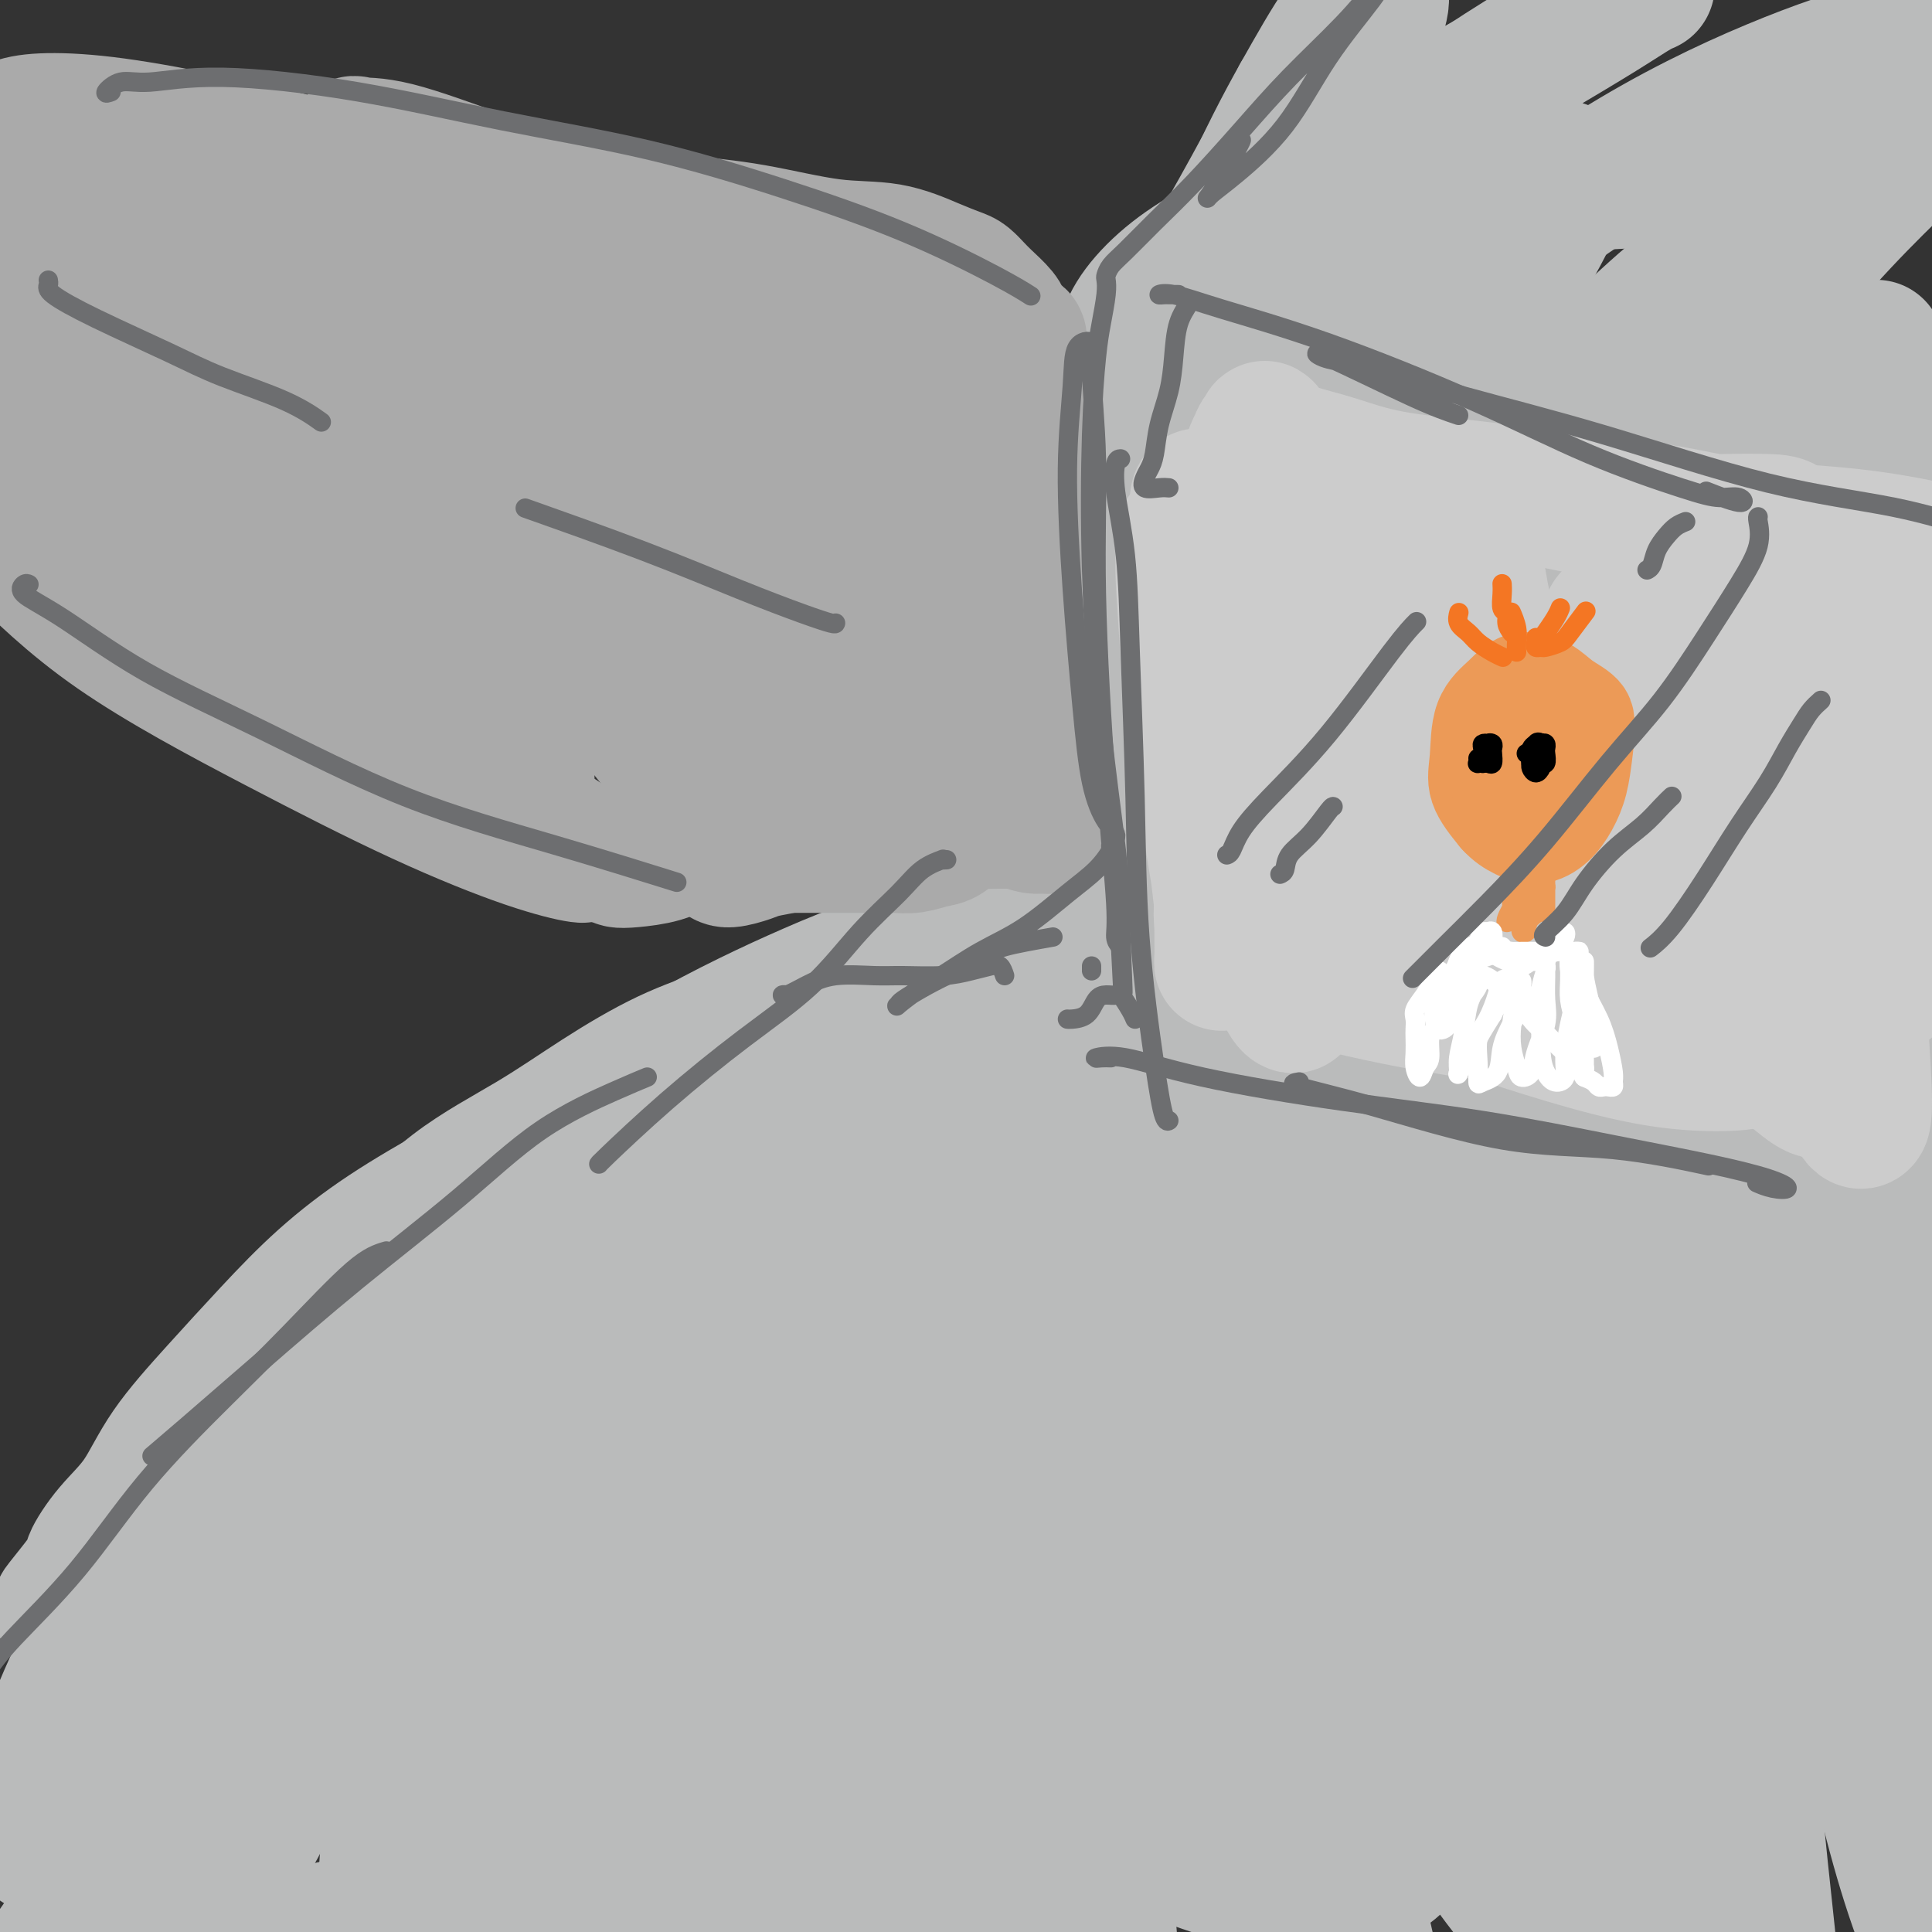 <svg viewBox='0 0 400 400' version='1.1' xmlns='http://www.w3.org/2000/svg' xmlns:xlink='http://www.w3.org/1999/xlink'><rect x="0" y="0" width="400" height="400" fill="#333333" stroke="none"/><g fill='none' stroke='#BABBBB' stroke-width='28' stroke-linecap='round' stroke-linejoin='round'><path d='M183,213c-0.117,0.033 -0.235,0.065 -1,0c-0.765,-0.065 -2.178,-0.229 -3,0c-0.822,0.229 -1.053,0.850 -2,2c-0.947,1.150 -2.610,2.828 -4,4c-1.390,1.172 -2.507,1.839 -4,3c-1.493,1.161 -3.362,2.816 -5,4c-1.638,1.184 -3.047,1.897 -5,3c-1.953,1.103 -4.452,2.596 -7,4c-2.548,1.404 -5.145,2.719 -8,4c-2.855,1.281 -5.968,2.527 -9,4c-3.032,1.473 -5.983,3.172 -9,5c-3.017,1.828 -6.100,3.786 -9,6c-2.900,2.214 -5.618,4.683 -8,7c-2.382,2.317 -4.429,4.483 -7,7c-2.571,2.517 -5.666,5.387 -8,8c-2.334,2.613 -3.907,4.971 -6,8c-2.093,3.029 -4.706,6.730 -7,10c-2.294,3.270 -4.268,6.108 -6,9c-1.732,2.892 -3.220,5.836 -5,9c-1.780,3.164 -3.851,6.548 -6,10c-2.149,3.452 -4.376,6.972 -6,10c-1.624,3.028 -2.644,5.562 -4,8c-1.356,2.438 -3.049,4.778 -4,7c-0.951,2.222 -1.162,4.326 -2,6c-0.838,1.674 -2.305,2.918 -3,4c-0.695,1.082 -0.620,2.001 -1,3c-0.380,0.999 -1.215,2.078 -2,3c-0.785,0.922 -1.520,1.686 -2,2c-0.480,0.314 -0.706,0.177 -1,0c-0.294,-0.177 -0.656,-0.394 -1,-1c-0.344,-0.606 -0.670,-1.602 -1,-3c-0.330,-1.398 -0.665,-3.199 -1,-5'/><path d='M36,354c-0.519,-2.598 0.182,-4.592 1,-7c0.818,-2.408 1.751,-5.229 3,-9c1.249,-3.771 2.812,-8.493 5,-13c2.188,-4.507 5.000,-8.801 8,-14c3.000,-5.199 6.186,-11.304 10,-17c3.814,-5.696 8.254,-10.984 13,-16c4.746,-5.016 9.797,-9.762 15,-15c5.203,-5.238 10.557,-10.970 16,-16c5.443,-5.030 10.974,-9.358 17,-14c6.026,-4.642 12.545,-9.597 18,-13c5.455,-3.403 9.845,-5.254 15,-7c5.155,-1.746 11.073,-3.386 16,-4c4.927,-0.614 8.862,-0.200 12,0c3.138,0.200 5.477,0.187 8,0c2.523,-0.187 5.228,-0.550 7,-1c1.772,-0.450 2.610,-0.989 4,-2c1.390,-1.011 3.333,-2.494 4,-3c0.667,-0.506 0.059,-0.036 0,0c-0.059,0.036 0.430,-0.364 0,0c-0.430,0.364 -1.781,1.491 -3,2c-1.219,0.509 -2.308,0.399 -4,1c-1.692,0.601 -3.988,1.911 -6,3c-2.012,1.089 -3.739,1.955 -6,3c-2.261,1.045 -5.056,2.269 -8,4c-2.944,1.731 -6.039,3.971 -10,6c-3.961,2.029 -8.789,3.849 -13,6c-4.211,2.151 -7.805,4.634 -12,7c-4.195,2.366 -8.990,4.613 -13,7c-4.010,2.387 -7.233,4.912 -11,8c-3.767,3.088 -8.076,6.739 -12,10c-3.924,3.261 -7.462,6.130 -11,9'/><path d='M99,269c-7.229,5.651 -8.300,6.278 -11,9c-2.700,2.722 -7.027,7.537 -11,11c-3.973,3.463 -7.591,5.573 -11,9c-3.409,3.427 -6.610,8.171 -10,12c-3.390,3.829 -6.970,6.745 -10,10c-3.030,3.255 -5.512,6.850 -8,10c-2.488,3.150 -4.983,5.854 -7,9c-2.017,3.146 -3.555,6.735 -5,10c-1.445,3.265 -2.796,6.207 -4,9c-1.204,2.793 -2.262,5.438 -3,8c-0.738,2.562 -1.157,5.042 -2,7c-0.843,1.958 -2.110,3.396 -3,5c-0.890,1.604 -1.402,3.376 -2,4c-0.598,0.624 -1.283,0.100 -2,0c-0.717,-0.100 -1.468,0.223 -2,0c-0.532,-0.223 -0.847,-0.994 -1,-2c-0.153,-1.006 -0.146,-2.249 0,-4c0.146,-1.751 0.429,-4.009 1,-7c0.571,-2.991 1.429,-6.714 3,-11c1.571,-4.286 3.853,-9.136 6,-14c2.147,-4.864 4.157,-9.741 7,-15c2.843,-5.259 6.520,-10.900 10,-16c3.480,-5.100 6.765,-9.659 10,-14c3.235,-4.341 6.421,-8.464 10,-13c3.579,-4.536 7.549,-9.483 12,-14c4.451,-4.517 9.381,-8.602 14,-13c4.619,-4.398 8.925,-9.109 14,-13c5.075,-3.891 10.917,-6.960 16,-10c5.083,-3.040 9.407,-6.049 14,-9c4.593,-2.951 9.455,-5.843 14,-8c4.545,-2.157 8.772,-3.578 13,-5'/><path d='M151,214c11.045,-5.656 10.158,-3.797 12,-4c1.842,-0.203 6.412,-2.470 10,-4c3.588,-1.530 6.193,-2.323 9,-3c2.807,-0.677 5.814,-1.238 8,-2c2.186,-0.762 3.549,-1.725 5,-2c1.451,-0.275 2.991,0.137 4,0c1.009,-0.137 1.489,-0.821 2,-1c0.511,-0.179 1.054,0.149 1,0c-0.054,-0.149 -0.704,-0.776 -1,-1c-0.296,-0.224 -0.238,-0.046 -1,0c-0.762,0.046 -2.344,-0.040 -4,0c-1.656,0.040 -3.385,0.206 -5,1c-1.615,0.794 -3.115,2.216 -5,3c-1.885,0.784 -4.156,0.929 -7,2c-2.844,1.071 -6.260,3.069 -10,5c-3.740,1.931 -7.804,3.797 -12,6c-4.196,2.203 -8.524,4.745 -13,7c-4.476,2.255 -9.100,4.225 -14,7c-4.900,2.775 -10.078,6.355 -15,10c-4.922,3.645 -9.590,7.356 -15,11c-5.410,3.644 -11.561,7.219 -17,11c-5.439,3.781 -10.165,7.766 -15,12c-4.835,4.234 -9.777,8.718 -14,13c-4.223,4.282 -7.726,8.362 -11,12c-3.274,3.638 -6.319,6.832 -9,10c-2.681,3.168 -4.999,6.308 -7,9c-2.001,2.692 -3.685,4.937 -5,7c-1.315,2.063 -2.260,3.945 -3,5c-0.740,1.055 -1.276,1.284 -2,2c-0.724,0.716 -1.635,1.919 -2,2c-0.365,0.081 -0.182,-0.959 0,-2'/><path d='M15,330c-5.658,6.449 -0.304,0.071 2,-3c2.304,-3.071 1.556,-2.837 2,-4c0.444,-1.163 2.078,-3.724 4,-6c1.922,-2.276 4.133,-4.268 6,-7c1.867,-2.732 3.391,-6.205 6,-10c2.609,-3.795 6.303,-7.913 10,-12c3.697,-4.087 7.399,-8.144 11,-12c3.601,-3.856 7.103,-7.510 11,-11c3.897,-3.490 8.191,-6.815 13,-10c4.809,-3.185 10.133,-6.230 15,-9c4.867,-2.770 9.279,-5.264 14,-8c4.721,-2.736 9.753,-5.713 15,-9c5.247,-3.287 10.709,-6.883 16,-10c5.291,-3.117 10.410,-5.754 15,-8c4.590,-2.246 8.652,-4.102 13,-6c4.348,-1.898 8.982,-3.839 13,-5c4.018,-1.161 7.421,-1.540 11,-2c3.579,-0.460 7.334,-0.999 11,-1c3.666,-0.001 7.243,0.536 10,0c2.757,-0.536 4.695,-2.145 7,-3c2.305,-0.855 4.977,-0.956 7,-1c2.023,-0.044 3.396,-0.033 5,0c1.604,0.033 3.439,0.086 5,0c1.561,-0.086 2.847,-0.310 4,0c1.153,0.310 2.174,1.155 3,2c0.826,0.845 1.456,1.691 2,2c0.544,0.309 1.001,0.083 1,0c-0.001,-0.083 -0.462,-0.022 -1,0c-0.538,0.022 -1.154,0.006 -2,0c-0.846,-0.006 -1.923,-0.003 -3,0'/><path d='M241,197c-1.691,-0.183 -3.417,-0.640 -5,-1c-1.583,-0.360 -3.021,-0.622 -5,-1c-1.979,-0.378 -4.497,-0.870 -7,-1c-2.503,-0.130 -4.991,0.104 -8,0c-3.009,-0.104 -6.539,-0.546 -10,0c-3.461,0.546 -6.855,2.081 -10,4c-3.145,1.919 -6.043,4.221 -10,7c-3.957,2.779 -8.974,6.034 -14,10c-5.026,3.966 -10.063,8.645 -15,13c-4.937,4.355 -9.775,8.388 -15,13c-5.225,4.612 -10.836,9.803 -16,15c-5.164,5.197 -9.881,10.400 -15,16c-5.119,5.600 -10.639,11.596 -16,18c-5.361,6.404 -10.564,13.216 -16,20c-5.436,6.784 -11.104,13.540 -16,20c-4.896,6.460 -9.020,12.623 -13,19c-3.980,6.377 -7.816,12.969 -11,19c-3.184,6.031 -5.715,11.500 -8,16c-2.285,4.500 -4.322,8.031 -5,11c-0.678,2.969 0.005,5.376 0,7c-0.005,1.624 -0.697,2.464 0,3c0.697,0.536 2.781,0.766 5,0c2.219,-0.766 4.571,-2.530 7,-5c2.429,-2.470 4.935,-5.646 8,-10c3.065,-4.354 6.689,-9.885 10,-17c3.311,-7.115 6.311,-15.812 10,-25c3.689,-9.188 8.069,-18.865 12,-27c3.931,-8.135 7.415,-14.727 10,-20c2.585,-5.273 4.273,-9.227 5,-12c0.727,-2.773 0.493,-4.364 -1,-4c-1.493,0.364 -4.247,2.682 -7,5'/><path d='M85,290c-2.765,3.048 -6.177,8.168 -10,14c-3.823,5.832 -8.057,12.375 -13,20c-4.943,7.625 -10.593,16.333 -16,25c-5.407,8.667 -10.569,17.292 -15,24c-4.431,6.708 -8.130,11.499 -11,16c-2.870,4.501 -4.910,8.712 -7,12c-2.090,3.288 -4.231,5.652 -5,7c-0.769,1.348 -0.168,1.680 0,2c0.168,0.320 -0.097,0.628 1,0c1.097,-0.628 3.557,-2.193 6,-4c2.443,-1.807 4.870,-3.856 8,-7c3.130,-3.144 6.962,-7.385 11,-13c4.038,-5.615 8.280,-12.605 13,-21c4.720,-8.395 9.916,-18.193 15,-27c5.084,-8.807 10.055,-16.621 15,-24c4.945,-7.379 9.864,-14.322 14,-20c4.136,-5.678 7.488,-10.092 10,-13c2.512,-2.908 4.184,-4.309 5,-5c0.816,-0.691 0.776,-0.671 0,1c-0.776,1.671 -2.288,4.992 -4,10c-1.712,5.008 -3.624,11.703 -6,20c-2.376,8.297 -5.216,18.197 -8,30c-2.784,11.803 -5.514,25.509 -7,39c-1.486,13.491 -1.730,26.768 -1,38c0.730,11.232 2.433,20.420 4,25c1.567,4.580 2.997,4.554 4,1c1.003,-3.554 1.578,-10.635 3,-21c1.422,-10.365 3.690,-24.015 6,-39c2.310,-14.985 4.660,-31.304 9,-48c4.340,-16.696 10.668,-33.770 16,-47c5.332,-13.230 9.666,-22.615 14,-32'/><path d='M136,253c6.307,-15.624 7.075,-15.183 8,-16c0.925,-0.817 2.009,-2.893 2,-2c-0.009,0.893 -1.110,4.755 -3,11c-1.890,6.245 -4.570,14.872 -8,26c-3.430,11.128 -7.612,24.755 -11,41c-3.388,16.245 -5.984,35.106 -8,52c-2.016,16.894 -3.454,31.820 -4,44c-0.546,12.180 -0.202,21.614 0,26c0.202,4.386 0.261,3.725 1,0c0.739,-3.725 2.158,-10.514 4,-21c1.842,-10.486 4.108,-24.668 7,-41c2.892,-16.332 6.411,-34.814 11,-53c4.589,-18.186 10.248,-36.078 16,-52c5.752,-15.922 11.597,-29.876 16,-39c4.403,-9.124 7.364,-13.418 9,-15c1.636,-1.582 1.949,-0.453 1,3c-0.949,3.453 -3.158,9.232 -6,18c-2.842,8.768 -6.315,20.527 -10,33c-3.685,12.473 -7.580,25.659 -11,44c-3.420,18.341 -6.366,41.835 -8,61c-1.634,19.165 -1.958,34.001 -2,44c-0.042,9.999 0.198,15.163 0,16c-0.198,0.837 -0.834,-2.651 -1,-10c-0.166,-7.349 0.137,-18.558 1,-31c0.863,-12.442 2.287,-26.118 5,-42c2.713,-15.882 6.717,-33.971 11,-50c4.283,-16.029 8.847,-30.000 13,-41c4.153,-11.000 7.897,-19.031 10,-24c2.103,-4.969 2.566,-6.876 3,-7c0.434,-0.124 0.838,1.536 0,7c-0.838,5.464 -2.919,14.732 -5,24'/><path d='M177,259c-1.938,11.847 -4.285,25.964 -6,43c-1.715,17.036 -2.800,36.992 -2,57c0.800,20.008 3.484,40.068 6,54c2.516,13.932 4.863,21.734 6,24c1.137,2.266 1.064,-1.006 1,-9c-0.064,-7.994 -0.120,-20.712 0,-37c0.120,-16.288 0.415,-36.146 2,-57c1.585,-20.854 4.462,-42.703 8,-63c3.538,-20.297 7.739,-39.042 12,-52c4.261,-12.958 8.581,-20.130 11,-23c2.419,-2.870 2.936,-1.439 3,3c0.064,4.439 -0.325,11.884 -1,24c-0.675,12.116 -1.634,28.903 -2,48c-0.366,19.097 -0.137,40.505 2,62c2.137,21.495 6.184,43.076 9,59c2.816,15.924 4.401,26.191 5,31c0.599,4.809 0.211,4.161 0,1c-0.211,-3.161 -0.246,-8.834 -1,-19c-0.754,-10.166 -2.226,-24.826 -3,-40c-0.774,-15.174 -0.851,-30.863 -1,-49c-0.149,-18.137 -0.372,-38.722 1,-56c1.372,-17.278 4.339,-31.249 7,-39c2.661,-7.751 5.018,-9.282 6,-10c0.982,-0.718 0.591,-0.622 1,4c0.409,4.622 1.617,13.772 3,26c1.383,12.228 2.941,27.535 6,47c3.059,19.465 7.621,43.089 13,64c5.379,20.911 11.576,39.110 16,51c4.424,11.890 7.076,17.470 8,19c0.924,1.530 0.121,-0.992 -2,-10c-2.121,-9.008 -5.561,-24.504 -9,-40'/><path d='M276,372c-3.672,-17.169 -7.352,-35.091 -10,-56c-2.648,-20.909 -4.263,-44.804 -4,-63c0.263,-18.196 2.406,-30.691 5,-38c2.594,-7.309 5.640,-9.432 8,-8c2.360,1.432 4.034,6.418 6,16c1.966,9.582 4.222,23.758 7,39c2.778,15.242 6.076,31.548 9,48c2.924,16.452 5.474,33.050 5,45c-0.474,11.950 -3.971,19.251 -8,25c-4.029,5.749 -8.588,9.947 -16,11c-7.412,1.053 -17.676,-1.037 -29,-5c-11.324,-3.963 -23.709,-9.799 -35,-14c-11.291,-4.201 -21.489,-6.768 -31,-8c-9.511,-1.232 -18.335,-1.129 -26,0c-7.665,1.129 -14.170,3.285 -20,6c-5.830,2.715 -10.983,5.990 -16,8c-5.017,2.010 -9.896,2.756 -14,4c-4.104,1.244 -7.432,2.985 -10,4c-2.568,1.015 -4.374,1.305 -5,2c-0.626,0.695 -0.070,1.794 2,3c2.070,1.206 5.654,2.519 11,4c5.346,1.481 12.454,3.131 21,4c8.546,0.869 18.529,0.959 29,1c10.471,0.041 21.430,0.034 32,-1c10.570,-1.034 20.752,-3.096 29,-6c8.248,-2.904 14.563,-6.649 20,-9c5.437,-2.351 9.995,-3.307 13,-4c3.005,-0.693 4.455,-1.124 4,-1c-0.455,0.124 -2.815,0.803 -7,1c-4.185,0.197 -10.196,-0.086 -18,0c-7.804,0.086 -17.402,0.543 -27,1'/><path d='M201,381c-14.135,0.087 -23.472,-0.697 -35,-1c-11.528,-0.303 -25.246,-0.127 -37,2c-11.754,2.127 -21.543,6.205 -31,10c-9.457,3.795 -18.580,7.308 -27,10c-8.420,2.692 -16.137,4.562 -23,6c-6.863,1.438 -12.874,2.445 -17,3c-4.126,0.555 -6.368,0.660 -8,1c-1.632,0.340 -2.654,0.915 -1,0c1.654,-0.915 5.984,-3.321 8,-4c2.016,-0.679 1.717,0.367 4,0c2.283,-0.367 7.148,-2.148 14,-4c6.852,-1.852 15.690,-3.774 27,-6c11.310,-2.226 25.090,-4.756 40,-7c14.910,-2.244 30.949,-4.202 43,-7c12.051,-2.798 20.113,-6.437 28,-10c7.887,-3.563 15.600,-7.052 22,-11c6.400,-3.948 11.488,-8.356 14,-14c2.512,-5.644 2.447,-12.525 1,-20c-1.447,-7.475 -4.278,-15.545 -8,-23c-3.722,-7.455 -8.336,-14.295 -12,-17c-3.664,-2.705 -6.379,-1.273 -9,2c-2.621,3.273 -5.147,8.388 -7,15c-1.853,6.612 -3.033,14.721 -4,23c-0.967,8.279 -1.719,16.729 -1,26c0.719,9.271 2.911,19.364 4,27c1.089,7.636 1.074,12.816 1,15c-0.074,2.184 -0.208,1.373 -1,-1c-0.792,-2.373 -2.243,-6.307 -4,-14c-1.757,-7.693 -3.822,-19.144 -5,-30c-1.178,-10.856 -1.471,-21.115 0,-30c1.471,-8.885 4.706,-16.396 9,-19c4.294,-2.604 9.647,-0.302 15,2'/><path d='M201,305c5.669,3.148 12.341,10.017 19,18c6.659,7.983 13.306,17.079 20,27c6.694,9.921 13.434,20.667 19,29c5.566,8.333 9.959,14.252 13,18c3.041,3.748 4.729,5.324 5,3c0.271,-2.324 -0.875,-8.548 -4,-18c-3.125,-9.452 -8.229,-22.130 -13,-35c-4.771,-12.870 -9.208,-25.930 -11,-35c-1.792,-9.070 -0.938,-14.148 0,-16c0.938,-1.852 1.961,-0.477 4,2c2.039,2.477 5.094,6.058 10,14c4.906,7.942 11.661,20.247 19,33c7.339,12.753 15.260,25.954 23,37c7.740,11.046 15.297,19.936 19,24c3.703,4.064 3.552,3.301 4,2c0.448,-1.301 1.496,-3.140 0,-8c-1.496,-4.860 -5.537,-12.740 -10,-23c-4.463,-10.260 -9.347,-22.900 -13,-33c-3.653,-10.100 -6.075,-17.659 -7,-22c-0.925,-4.341 -0.352,-5.464 0,-5c0.352,0.464 0.483,2.516 1,6c0.517,3.484 1.418,8.400 1,13c-0.418,4.600 -2.156,8.884 -5,13c-2.844,4.116 -6.795,8.063 -13,10c-6.205,1.937 -14.664,1.862 -25,-1c-10.336,-2.862 -22.547,-8.513 -35,-15c-12.453,-6.487 -25.146,-13.810 -34,-17c-8.854,-3.190 -13.868,-2.247 -18,0c-4.132,2.247 -7.382,5.797 -9,10c-1.618,4.203 -1.605,9.058 0,14c1.605,4.942 4.803,9.971 8,15'/><path d='M169,365c3.698,4.830 8.943,9.405 13,11c4.057,1.595 6.926,0.210 10,-2c3.074,-2.210 6.353,-5.247 8,-10c1.647,-4.753 1.663,-11.224 1,-20c-0.663,-8.776 -2.006,-19.858 -3,-31c-0.994,-11.142 -1.638,-22.343 0,-28c1.638,-5.657 5.557,-5.768 10,-5c4.443,0.768 9.408,2.416 15,5c5.592,2.584 11.809,6.105 17,8c5.191,1.895 9.355,2.166 13,1c3.645,-1.166 6.769,-3.768 9,-7c2.231,-3.232 3.567,-7.094 4,-11c0.433,-3.906 -0.038,-7.856 0,-11c0.038,-3.144 0.586,-5.483 0,-8c-0.586,-2.517 -2.305,-5.213 -4,-7c-1.695,-1.787 -3.366,-2.664 -5,-4c-1.634,-1.336 -3.232,-3.129 -5,-5c-1.768,-1.871 -3.705,-3.818 -5,-6c-1.295,-2.182 -1.948,-4.599 -3,-7c-1.052,-2.401 -2.502,-4.786 -4,-8c-1.498,-3.214 -3.043,-7.256 -4,-12c-0.957,-4.744 -1.325,-10.191 -2,-15c-0.675,-4.809 -1.656,-8.979 -2,-12c-0.344,-3.021 -0.050,-4.892 0,-7c0.050,-2.108 -0.144,-4.453 0,-6c0.144,-1.547 0.624,-2.296 1,-2c0.376,0.296 0.647,1.636 1,4c0.353,2.364 0.787,5.752 1,10c0.213,4.248 0.204,9.357 1,15c0.796,5.643 2.398,11.822 4,18'/><path d='M240,213c1.244,8.817 0.355,8.360 0,8c-0.355,-0.360 -0.177,-0.624 0,-3c0.177,-2.376 0.352,-6.865 0,-12c-0.352,-5.135 -1.233,-10.917 -2,-18c-0.767,-7.083 -1.421,-15.468 -2,-24c-0.579,-8.532 -1.083,-17.210 -1,-23c0.083,-5.790 0.754,-8.690 1,-10c0.246,-1.310 0.069,-1.029 0,-1c-0.069,0.029 -0.030,-0.192 0,1c0.030,1.192 0.050,3.799 0,7c-0.050,3.201 -0.171,6.998 0,11c0.171,4.002 0.632,8.210 1,12c0.368,3.790 0.643,7.160 1,9c0.357,1.840 0.797,2.148 1,1c0.203,-1.148 0.169,-3.752 0,-7c-0.169,-3.248 -0.473,-7.140 -1,-11c-0.527,-3.860 -1.278,-7.688 -2,-13c-0.722,-5.312 -1.415,-12.109 -2,-17c-0.585,-4.891 -1.061,-7.876 -1,-10c0.061,-2.124 0.658,-3.386 1,-4c0.342,-0.614 0.430,-0.578 1,-1c0.570,-0.422 1.623,-1.300 3,-2c1.377,-0.700 3.079,-1.221 5,-2c1.921,-0.779 4.062,-1.817 7,-3c2.938,-1.183 6.673,-2.512 11,-3c4.327,-0.488 9.247,-0.135 15,0c5.753,0.135 12.340,0.053 19,0c6.660,-0.053 13.393,-0.076 21,0c7.607,0.076 16.086,0.251 24,0c7.914,-0.251 15.261,-0.929 22,-2c6.739,-1.071 12.869,-2.536 19,-4'/><path d='M381,92c8.954,-2.008 10.838,-4.028 14,-5c3.162,-0.972 7.603,-0.895 11,-1c3.397,-0.105 5.749,-0.390 7,0c1.251,0.390 1.399,1.456 1,2c-0.399,0.544 -1.347,0.566 -3,1c-1.653,0.434 -4.013,1.279 -8,2c-3.987,0.721 -9.603,1.319 -15,2c-5.397,0.681 -10.577,1.444 -17,2c-6.423,0.556 -14.090,0.905 -22,2c-7.910,1.095 -16.062,2.935 -23,5c-6.938,2.065 -12.662,4.354 -18,7c-5.338,2.646 -10.289,5.648 -15,8c-4.711,2.352 -9.181,4.055 -13,6c-3.819,1.945 -6.987,4.132 -10,6c-3.013,1.868 -5.872,3.418 -8,4c-2.128,0.582 -3.527,0.195 -5,0c-1.473,-0.195 -3.022,-0.200 -4,-1c-0.978,-0.800 -1.385,-2.396 -2,-4c-0.615,-1.604 -1.437,-3.215 -2,-5c-0.563,-1.785 -0.867,-3.744 -1,-5c-0.133,-1.256 -0.095,-1.808 0,-2c0.095,-0.192 0.246,-0.025 1,1c0.754,1.025 2.111,2.909 3,6c0.889,3.091 1.310,7.389 2,14c0.690,6.611 1.649,15.536 3,24c1.351,8.464 3.093,16.466 4,22c0.907,5.534 0.978,8.599 1,10c0.022,1.401 -0.004,1.138 0,-1c0.004,-2.138 0.040,-6.153 0,-12c-0.040,-5.847 -0.154,-13.528 0,-22c0.154,-8.472 0.577,-17.736 1,-27'/><path d='M263,131c0.665,-13.889 1.829,-17.610 3,-20c1.171,-2.390 2.350,-3.449 3,-3c0.650,0.449 0.771,2.405 1,6c0.229,3.595 0.567,8.828 1,16c0.433,7.172 0.963,16.283 2,27c1.037,10.717 2.583,23.038 4,32c1.417,8.962 2.704,14.563 3,17c0.296,2.437 -0.401,1.711 0,0c0.401,-1.711 1.898,-4.407 3,-10c1.102,-5.593 1.807,-14.083 3,-24c1.193,-9.917 2.873,-21.260 5,-32c2.127,-10.740 4.700,-20.877 7,-28c2.300,-7.123 4.327,-11.230 6,-13c1.673,-1.770 2.994,-1.201 4,1c1.006,2.201 1.698,6.036 2,12c0.302,5.964 0.213,14.057 1,25c0.787,10.943 2.451,24.735 4,39c1.549,14.265 2.984,29.003 4,39c1.016,9.997 1.611,15.255 2,17c0.389,1.745 0.570,-0.021 1,-4c0.430,-3.979 1.109,-10.171 2,-19c0.891,-8.829 1.996,-20.295 4,-33c2.004,-12.705 4.908,-26.651 8,-38c3.092,-11.349 6.371,-20.103 9,-26c2.629,-5.897 4.607,-8.936 6,-10c1.393,-1.064 2.202,-0.152 3,3c0.798,3.152 1.584,8.543 2,16c0.416,7.457 0.462,16.978 1,29c0.538,12.022 1.568,26.544 3,38c1.432,11.456 3.266,19.844 4,23c0.734,3.156 0.367,1.078 0,-1'/><path d='M364,210c1.863,10.278 2.519,-8.525 3,-24c0.481,-15.475 0.787,-27.620 3,-43c2.213,-15.380 6.332,-33.996 10,-47c3.668,-13.004 6.883,-20.396 8,-23c1.117,-2.604 0.135,-0.420 -2,6c-2.135,6.420 -5.422,17.078 -9,31c-3.578,13.922 -7.447,31.110 -11,51c-3.553,19.890 -6.791,42.482 -9,65c-2.209,22.518 -3.390,44.962 -5,63c-1.610,18.038 -3.650,31.669 -7,40c-3.350,8.331 -8.012,11.363 -12,13c-3.988,1.637 -7.304,1.881 -11,-1c-3.696,-2.881 -7.772,-8.886 -11,-17c-3.228,-8.114 -5.609,-18.338 -8,-30c-2.391,-11.662 -4.794,-24.761 -6,-39c-1.206,-14.239 -1.215,-29.619 -1,-40c0.215,-10.381 0.654,-15.763 1,-19c0.346,-3.237 0.601,-4.331 0,-4c-0.601,0.331 -2.056,2.085 -4,6c-1.944,3.915 -4.376,9.992 -7,18c-2.624,8.008 -5.438,17.948 -8,30c-2.562,12.052 -4.871,26.216 -7,39c-2.129,12.784 -4.077,24.189 -5,35c-0.923,10.811 -0.820,21.029 -1,27c-0.180,5.971 -0.643,7.695 -1,7c-0.357,-0.695 -0.608,-3.810 -1,-10c-0.392,-6.190 -0.926,-15.454 -1,-28c-0.074,-12.546 0.310,-28.373 2,-44c1.690,-15.627 4.686,-31.053 8,-48c3.314,-16.947 6.947,-35.413 11,-49c4.053,-13.587 8.527,-22.293 13,-31'/><path d='M296,144c3.485,-6.619 5.698,-7.666 7,-8c1.302,-0.334 1.692,0.044 2,3c0.308,2.956 0.532,8.490 0,17c-0.532,8.510 -1.821,19.996 -3,35c-1.179,15.004 -2.250,33.524 -2,56c0.250,22.476 1.819,48.907 5,72c3.181,23.093 7.974,42.848 13,59c5.026,16.152 10.284,28.702 13,34c2.716,5.298 2.888,3.346 2,-2c-0.888,-5.346 -2.838,-14.084 -5,-27c-2.162,-12.916 -4.538,-30.010 -7,-50c-2.462,-19.990 -5.010,-42.878 -5,-66c0.010,-23.122 2.580,-46.480 6,-65c3.420,-18.520 7.691,-32.201 11,-41c3.309,-8.799 5.654,-12.715 7,-14c1.346,-1.285 1.691,0.061 1,5c-0.691,4.939 -2.419,13.471 -4,26c-1.581,12.529 -3.015,29.057 -4,48c-0.985,18.943 -1.520,40.303 0,64c1.520,23.697 5.097,49.732 10,72c4.903,22.268 11.134,40.768 15,53c3.866,12.232 5.369,18.195 6,21c0.631,2.805 0.390,2.453 1,-1c0.610,-3.453 2.071,-10.005 2,-19c-0.071,-8.995 -1.674,-20.432 -3,-34c-1.326,-13.568 -2.375,-29.265 -4,-49c-1.625,-19.735 -3.828,-43.506 -4,-66c-0.172,-22.494 1.686,-43.710 5,-61c3.314,-17.290 8.085,-30.655 12,-40c3.915,-9.345 6.976,-14.670 9,-17c2.024,-2.330 3.012,-1.665 4,-1'/><path d='M386,148c0.689,0.792 0.413,3.271 0,9c-0.413,5.729 -0.962,14.708 -2,26c-1.038,11.292 -2.565,24.897 -4,42c-1.435,17.103 -2.778,37.705 -2,59c0.778,21.295 3.679,43.284 7,62c3.321,18.716 7.063,34.158 11,46c3.937,11.842 8.067,20.085 10,23c1.933,2.915 1.667,0.502 2,-4c0.333,-4.502 1.264,-11.094 0,-22c-1.264,-10.906 -4.724,-26.126 -8,-43c-3.276,-16.874 -6.369,-35.400 -9,-58c-2.631,-22.600 -4.799,-49.272 -4,-73c0.799,-23.728 4.565,-44.512 8,-60c3.435,-15.488 6.537,-25.681 9,-32c2.463,-6.319 4.285,-8.765 5,-10c0.715,-1.235 0.322,-1.260 0,2c-0.322,3.260 -0.574,9.805 -1,20c-0.426,10.195 -1.027,24.040 -2,40c-0.973,15.960 -2.318,34.037 -3,53c-0.682,18.963 -0.703,38.814 0,54c0.703,15.186 2.128,25.709 1,31c-1.128,5.291 -4.809,5.351 -8,2c-3.191,-3.351 -5.891,-10.111 -10,-20c-4.109,-9.889 -9.628,-22.906 -13,-38c-3.372,-15.094 -4.596,-32.265 -5,-47c-0.404,-14.735 0.012,-27.036 0,-39c-0.012,-11.964 -0.454,-23.593 0,-33c0.454,-9.407 1.802,-16.594 2,-21c0.198,-4.406 -0.754,-6.032 -2,-7c-1.246,-0.968 -2.784,-1.276 -5,-1c-2.216,0.276 -5.108,1.138 -8,2'/><path d='M355,111c-3.647,1.264 -6.265,3.925 -9,7c-2.735,3.075 -5.587,6.564 -9,11c-3.413,4.436 -7.386,9.818 -11,15c-3.614,5.182 -6.868,10.163 -11,14c-4.132,3.837 -9.142,6.531 -13,9c-3.858,2.469 -6.565,4.714 -10,7c-3.435,2.286 -7.597,4.612 -11,7c-3.403,2.388 -6.048,4.836 -9,7c-2.952,2.164 -6.210,4.044 -9,5c-2.790,0.956 -5.110,0.987 -7,1c-1.890,0.013 -3.350,0.006 -5,0c-1.650,-0.006 -3.489,-0.012 -5,0c-1.511,0.012 -2.692,0.042 -4,0c-1.308,-0.042 -2.741,-0.155 -4,-1c-1.259,-0.845 -2.342,-2.420 -3,-4c-0.658,-1.580 -0.890,-3.163 -1,-5c-0.110,-1.837 -0.097,-3.928 0,-6c0.097,-2.072 0.278,-4.127 1,-6c0.722,-1.873 1.985,-3.565 3,-6c1.015,-2.435 1.782,-5.612 2,-9c0.218,-3.388 -0.114,-6.987 0,-10c0.114,-3.013 0.675,-5.441 1,-8c0.325,-2.559 0.413,-5.251 1,-8c0.587,-2.749 1.673,-5.556 2,-8c0.327,-2.444 -0.103,-4.527 0,-6c0.103,-1.473 0.740,-2.338 1,-3c0.260,-0.662 0.141,-1.122 0,0c-0.141,1.122 -0.306,3.827 -1,7c-0.694,3.173 -1.918,6.816 -3,11c-1.082,4.184 -2.024,8.910 -3,13c-0.976,4.090 -1.988,7.545 -3,11'/><path d='M235,156c-1.958,7.385 -1.852,4.847 -2,4c-0.148,-0.847 -0.549,-0.004 -1,0c-0.451,0.004 -0.951,-0.831 -1,-2c-0.049,-1.169 0.352,-2.673 0,-5c-0.352,-2.327 -1.456,-5.477 -2,-8c-0.544,-2.523 -0.527,-4.417 -1,-7c-0.473,-2.583 -1.437,-5.853 -2,-9c-0.563,-3.147 -0.724,-6.170 -1,-8c-0.276,-1.830 -0.667,-2.468 -1,-3c-0.333,-0.532 -0.609,-0.957 -1,-1c-0.391,-0.043 -0.896,0.294 -1,0c-0.104,-0.294 0.194,-1.221 0,-2c-0.194,-0.779 -0.881,-1.409 -1,-3c-0.119,-1.591 0.329,-4.144 1,-7c0.671,-2.856 1.564,-6.015 3,-9c1.436,-2.985 3.416,-5.798 6,-9c2.584,-3.202 5.774,-6.795 10,-11c4.226,-4.205 9.489,-9.024 16,-14c6.511,-4.976 14.272,-10.110 22,-14c7.728,-3.890 15.424,-6.536 23,-8c7.576,-1.464 15.031,-1.745 22,-2c6.969,-0.255 13.451,-0.482 18,-1c4.549,-0.518 7.166,-1.326 10,-2c2.834,-0.674 5.884,-1.213 9,-2c3.116,-0.787 6.297,-1.821 9,-3c2.703,-1.179 4.929,-2.503 7,-4c2.071,-1.497 3.986,-3.166 5,-4c1.014,-0.834 1.128,-0.832 0,-1c-1.128,-0.168 -3.496,-0.507 -7,0c-3.504,0.507 -8.144,1.859 -14,4c-5.856,2.141 -12.928,5.070 -20,8'/><path d='M341,33c-9.825,3.820 -17.389,7.370 -26,12c-8.611,4.630 -18.269,10.342 -26,16c-7.731,5.658 -13.535,11.264 -18,16c-4.465,4.736 -7.590,8.603 -10,11c-2.410,2.397 -4.105,3.324 -4,4c0.105,0.676 2.011,1.100 5,-1c2.989,-2.100 7.061,-6.723 13,-12c5.939,-5.277 13.743,-11.207 24,-19c10.257,-7.793 22.965,-17.450 35,-25c12.035,-7.550 23.398,-12.993 33,-17c9.602,-4.007 17.444,-6.576 23,-8c5.556,-1.424 8.827,-1.702 11,-1c2.173,0.702 3.247,2.384 3,4c-0.247,1.616 -1.814,3.168 -5,6c-3.186,2.832 -7.990,6.946 -13,11c-5.010,4.054 -10.227,8.049 -18,14c-7.773,5.951 -18.102,13.857 -27,22c-8.898,8.143 -16.364,16.524 -22,23c-5.636,6.476 -9.443,11.049 -12,14c-2.557,2.951 -3.866,4.281 -4,5c-0.134,0.719 0.905,0.827 3,0c2.095,-0.827 5.247,-2.588 9,-6c3.753,-3.412 8.109,-8.473 14,-14c5.891,-5.527 13.319,-11.518 21,-19c7.681,-7.482 15.616,-16.453 23,-23c7.384,-6.547 14.216,-10.668 18,-13c3.784,-2.332 4.519,-2.873 5,-3c0.481,-0.127 0.706,0.162 -1,2c-1.706,1.838 -5.344,5.226 -10,10c-4.656,4.774 -10.330,10.936 -17,19c-6.670,8.064 -14.335,18.032 -22,28'/><path d='M346,89c-12.465,16.868 -18.627,29.539 -24,42c-5.373,12.461 -9.958,24.713 -13,34c-3.042,9.287 -4.542,15.608 -5,19c-0.458,3.392 0.127,3.856 1,3c0.873,-0.856 2.036,-3.032 4,-8c1.964,-4.968 4.729,-12.727 8,-21c3.271,-8.273 7.048,-17.059 12,-28c4.952,-10.941 11.077,-24.037 18,-37c6.923,-12.963 14.642,-25.793 21,-36c6.358,-10.207 11.354,-17.792 14,-22c2.646,-4.208 2.943,-5.040 2,-4c-0.943,1.040 -3.125,3.950 -8,10c-4.875,6.050 -12.443,15.240 -20,26c-7.557,10.760 -15.105,23.092 -24,42c-8.895,18.908 -19.138,44.394 -26,70c-6.862,25.606 -10.342,51.333 -13,75c-2.658,23.667 -4.496,45.274 -5,63c-0.504,17.726 0.324,31.573 0,40c-0.324,8.427 -1.799,11.436 -3,12c-1.201,0.564 -2.129,-1.318 -3,-5c-0.871,-3.682 -1.687,-9.166 -3,-19c-1.313,-9.834 -3.124,-24.018 -4,-38c-0.876,-13.982 -0.818,-27.763 0,-45c0.818,-17.237 2.396,-37.931 5,-59c2.604,-21.069 6.233,-42.513 11,-61c4.767,-18.487 10.670,-34.016 15,-45c4.330,-10.984 7.086,-17.424 9,-21c1.914,-3.576 2.987,-4.288 3,-4c0.013,0.288 -1.035,1.578 -3,4c-1.965,2.422 -4.847,5.978 -8,11c-3.153,5.022 -6.576,11.511 -10,18'/><path d='M297,105c-4.868,8.811 -6.537,14.340 -9,20c-2.463,5.660 -5.719,11.453 -8,15c-2.281,3.547 -3.588,4.849 -4,4c-0.412,-0.849 0.072,-3.849 1,-8c0.928,-4.151 2.301,-9.453 5,-17c2.699,-7.547 6.726,-17.340 11,-26c4.274,-8.660 8.797,-16.187 13,-23c4.203,-6.813 8.087,-12.910 11,-18c2.913,-5.090 4.855,-9.172 6,-12c1.145,-2.828 1.491,-4.402 1,-5c-0.491,-0.598 -1.820,-0.220 -4,1c-2.180,1.220 -5.209,3.282 -9,6c-3.791,2.718 -8.342,6.091 -14,11c-5.658,4.909 -12.421,11.354 -19,17c-6.579,5.646 -12.972,10.493 -18,14c-5.028,3.507 -8.690,5.673 -12,7c-3.310,1.327 -6.269,1.814 -8,2c-1.731,0.186 -2.234,0.070 -3,0c-0.766,-0.070 -1.796,-0.096 -2,-1c-0.204,-0.904 0.419,-2.688 2,-5c1.581,-2.312 4.120,-5.153 7,-9c2.880,-3.847 6.102,-8.698 11,-15c4.898,-6.302 11.472,-14.053 19,-21c7.528,-6.947 16.011,-13.091 23,-18c6.989,-4.909 12.483,-8.583 18,-12c5.517,-3.417 11.057,-6.578 15,-9c3.943,-2.422 6.289,-4.105 8,-5c1.711,-0.895 2.789,-1.003 3,-1c0.211,0.003 -0.443,0.116 -2,1c-1.557,0.884 -4.016,2.538 -8,5c-3.984,2.462 -9.492,5.731 -15,9'/><path d='M316,12c-6.983,3.996 -11.939,6.486 -19,11c-7.061,4.514 -16.225,11.053 -24,16c-7.775,4.947 -14.161,8.301 -19,11c-4.839,2.699 -8.132,4.742 -11,7c-2.868,2.258 -5.312,4.732 -7,7c-1.688,2.268 -2.621,4.331 -3,6c-0.379,1.669 -0.205,2.942 0,4c0.205,1.058 0.439,1.899 1,2c0.561,0.101 1.447,-0.538 3,-2c1.553,-1.462 3.771,-3.747 6,-7c2.229,-3.253 4.469,-7.476 7,-12c2.531,-4.524 5.353,-9.350 9,-16c3.647,-6.650 8.118,-15.124 12,-21c3.882,-5.876 7.176,-9.153 9,-11c1.824,-1.847 2.180,-2.264 2,-2c-0.180,0.264 -0.894,1.207 -2,3c-1.106,1.793 -2.605,4.434 -5,8c-2.395,3.566 -5.688,8.057 -10,15c-4.312,6.943 -9.644,16.340 -15,26c-5.356,9.660 -10.736,19.584 -14,27c-3.264,7.416 -4.411,12.324 -5,15c-0.589,2.676 -0.619,3.121 0,2c0.619,-1.121 1.888,-3.809 4,-8c2.112,-4.191 5.068,-9.886 9,-17c3.932,-7.114 8.840,-15.646 14,-24c5.160,-8.354 10.572,-16.529 15,-24c4.428,-7.471 7.872,-14.240 10,-19c2.128,-4.760 2.942,-7.513 3,-9c0.058,-1.487 -0.638,-1.708 -2,-1c-1.362,0.708 -3.389,2.345 -6,6c-2.611,3.655 -5.805,9.327 -9,15'/><path d='M269,20c-3.320,5.906 -7.119,13.172 -11,22c-3.881,8.828 -7.845,19.217 -11,29c-3.155,9.783 -5.500,18.961 -7,25c-1.500,6.039 -2.155,8.938 -2,12c0.155,3.062 1.119,6.286 2,8c0.881,1.714 1.680,1.918 2,2c0.320,0.082 0.160,0.041 0,0'/></g>
<g fill='none' stroke='#AAAAAA' stroke-width='28' stroke-linecap='round' stroke-linejoin='round'><path d='M112,111c-0.210,-0.475 -0.421,-0.949 -1,-2c-0.579,-1.051 -1.527,-2.677 -3,-5c-1.473,-2.323 -3.470,-5.342 -6,-8c-2.530,-2.658 -5.594,-4.954 -8,-7c-2.406,-2.046 -4.153,-3.842 -7,-6c-2.847,-2.158 -6.794,-4.679 -11,-7c-4.206,-2.321 -8.671,-4.443 -14,-7c-5.329,-2.557 -11.522,-5.551 -17,-8c-5.478,-2.449 -10.241,-4.354 -15,-6c-4.759,-1.646 -9.513,-3.033 -13,-4c-3.487,-0.967 -5.708,-1.515 -7,-2c-1.292,-0.485 -1.654,-0.907 -2,-1c-0.346,-0.093 -0.677,0.143 0,0c0.677,-0.143 2.363,-0.663 6,0c3.637,0.663 9.224,2.511 15,4c5.776,1.489 11.742,2.619 19,5c7.258,2.381 15.810,6.012 24,9c8.190,2.988 16.019,5.334 21,7c4.981,1.666 7.115,2.651 9,3c1.885,0.349 3.521,0.061 4,0c0.479,-0.061 -0.201,0.105 -2,0c-1.799,-0.105 -4.719,-0.479 -9,-2c-4.281,-1.521 -9.924,-4.187 -17,-7c-7.076,-2.813 -15.584,-5.773 -24,-9c-8.416,-3.227 -16.742,-6.720 -23,-9c-6.258,-2.280 -10.450,-3.345 -14,-4c-3.550,-0.655 -6.457,-0.899 -8,-1c-1.543,-0.101 -1.723,-0.058 -2,0c-0.277,0.058 -0.652,0.131 1,1c1.652,0.869 5.329,2.534 11,5c5.671,2.466 13.335,5.733 21,9'/><path d='M40,59c10.232,4.680 20.312,8.879 30,13c9.688,4.121 18.985,8.163 26,11c7.015,2.837 11.748,4.470 16,6c4.252,1.530 8.025,2.956 10,4c1.975,1.044 2.153,1.707 1,2c-1.153,0.293 -3.638,0.217 -8,-1c-4.362,-1.217 -10.601,-3.574 -18,-6c-7.399,-2.426 -15.959,-4.922 -26,-9c-10.041,-4.078 -21.563,-9.740 -31,-14c-9.437,-4.260 -16.790,-7.119 -22,-9c-5.210,-1.881 -8.276,-2.785 -10,-3c-1.724,-0.215 -2.107,0.258 -2,1c0.107,0.742 0.702,1.752 2,4c1.298,2.248 3.299,5.733 7,10c3.701,4.267 9.104,9.316 15,15c5.896,5.684 12.286,12.004 20,18c7.714,5.996 16.754,11.669 25,17c8.246,5.331 15.699,10.322 22,14c6.301,3.678 11.448,6.045 15,8c3.552,1.955 5.507,3.498 6,4c0.493,0.502 -0.478,-0.037 -4,-2c-3.522,-1.963 -9.596,-5.351 -18,-10c-8.404,-4.649 -19.137,-10.558 -30,-17c-10.863,-6.442 -21.857,-13.415 -31,-20c-9.143,-6.585 -16.434,-12.781 -21,-16c-4.566,-3.219 -6.407,-3.460 -8,-4c-1.593,-0.540 -2.938,-1.380 -4,-1c-1.062,0.380 -1.841,1.978 -2,4c-0.159,2.022 0.303,4.467 2,8c1.697,3.533 4.628,8.152 10,14c5.372,5.848 13.186,12.924 21,20'/><path d='M33,120c10.197,9.051 20.190,14.680 30,20c9.810,5.320 19.439,10.333 27,14c7.561,3.667 13.056,5.988 16,7c2.944,1.012 3.337,0.713 3,0c-0.337,-0.713 -1.405,-1.841 -5,-4c-3.595,-2.159 -9.719,-5.349 -17,-9c-7.281,-3.651 -15.720,-7.764 -25,-13c-9.280,-5.236 -19.403,-11.597 -29,-17c-9.597,-5.403 -18.670,-9.850 -26,-14c-7.330,-4.150 -12.917,-8.002 -16,-10c-3.083,-1.998 -3.660,-2.141 -4,-2c-0.340,0.141 -0.441,0.565 0,2c0.441,1.435 1.425,3.882 4,7c2.575,3.118 6.739,6.908 12,12c5.261,5.092 11.617,11.488 21,18c9.383,6.512 21.792,13.141 33,19c11.208,5.859 21.214,10.948 30,15c8.786,4.052 16.354,7.068 22,9c5.646,1.932 9.372,2.781 11,3c1.628,0.219 1.157,-0.190 0,-1c-1.157,-0.810 -2.999,-2.020 -6,-4c-3.001,-1.980 -7.159,-4.731 -13,-8c-5.841,-3.269 -13.364,-7.057 -22,-12c-8.636,-4.943 -18.384,-11.043 -28,-17c-9.616,-5.957 -19.100,-11.773 -26,-17c-6.900,-5.227 -11.216,-9.866 -13,-12c-1.784,-2.134 -1.036,-1.762 2,-1c3.036,0.762 8.360,1.916 15,4c6.640,2.084 14.595,5.100 25,9c10.405,3.900 23.258,8.686 35,12c11.742,3.314 22.371,5.157 33,7'/><path d='M122,137c21.167,5.589 19.085,4.061 20,3c0.915,-1.061 4.829,-1.655 6,-3c1.171,-1.345 -0.400,-3.439 -4,-6c-3.600,-2.561 -9.229,-5.588 -18,-10c-8.771,-4.412 -20.684,-10.210 -32,-16c-11.316,-5.790 -22.036,-11.574 -32,-17c-9.964,-5.426 -19.174,-10.495 -26,-15c-6.826,-4.505 -11.270,-8.446 -14,-11c-2.730,-2.554 -3.746,-3.722 -5,-5c-1.254,-1.278 -2.744,-2.666 -4,-4c-1.256,-1.334 -2.276,-2.612 -3,-4c-0.724,-1.388 -1.150,-2.885 -2,-4c-0.850,-1.115 -2.122,-1.850 -3,-3c-0.878,-1.150 -1.361,-2.717 -2,-4c-0.639,-1.283 -1.432,-2.284 -2,-3c-0.568,-0.716 -0.910,-1.149 -1,-2c-0.090,-0.851 0.071,-2.122 0,-3c-0.071,-0.878 -0.374,-1.363 0,-2c0.374,-0.637 1.427,-1.425 3,-2c1.573,-0.575 3.667,-0.936 7,-1c3.333,-0.064 7.906,0.170 14,1c6.094,0.830 13.709,2.255 22,4c8.291,1.745 17.257,3.810 26,6c8.743,2.190 17.261,4.506 26,7c8.739,2.494 17.699,5.167 26,7c8.301,1.833 15.944,2.826 22,4c6.056,1.174 10.526,2.527 13,3c2.474,0.473 2.952,0.065 3,0c0.048,-0.065 -0.333,0.213 -2,0c-1.667,-0.213 -4.619,-0.918 -9,-2c-4.381,-1.082 -10.190,-2.541 -16,-4'/><path d='M135,51c-7.789,-1.777 -13.762,-3.218 -20,-5c-6.238,-1.782 -12.741,-3.904 -19,-6c-6.259,-2.096 -12.273,-4.166 -16,-6c-3.727,-1.834 -5.165,-3.432 -6,-4c-0.835,-0.568 -1.066,-0.108 0,0c1.066,0.108 3.428,-0.138 8,1c4.572,1.138 11.355,3.661 18,6c6.645,2.339 13.151,4.495 20,6c6.849,1.505 14.039,2.360 20,3c5.961,0.640 10.693,1.064 16,2c5.307,0.936 11.189,2.382 16,3c4.811,0.618 8.549,0.406 12,1c3.451,0.594 6.614,1.992 9,3c2.386,1.008 3.995,1.625 5,2c1.005,0.375 1.407,0.509 2,1c0.593,0.491 1.377,1.339 2,2c0.623,0.661 1.084,1.134 2,2c0.916,0.866 2.288,2.125 3,3c0.712,0.875 0.764,1.365 1,2c0.236,0.635 0.656,1.415 1,2c0.344,0.585 0.613,0.975 1,1c0.387,0.025 0.892,-0.314 1,0c0.108,0.314 -0.180,1.280 0,2c0.180,0.720 0.829,1.193 1,2c0.171,0.807 -0.135,1.947 0,3c0.135,1.053 0.713,2.017 1,3c0.287,0.983 0.284,1.984 0,3c-0.284,1.016 -0.849,2.045 -1,3c-0.151,0.955 0.113,1.834 0,3c-0.113,1.166 -0.604,2.619 -1,4c-0.396,1.381 -0.698,2.691 -1,4'/><path d='M210,97c-0.155,4.701 -0.042,3.954 0,5c0.042,1.046 0.014,3.885 0,6c-0.014,2.115 -0.015,3.506 0,5c0.015,1.494 0.045,3.090 0,5c-0.045,1.910 -0.166,4.134 0,6c0.166,1.866 0.619,3.375 1,5c0.381,1.625 0.691,3.365 1,5c0.309,1.635 0.619,3.165 1,4c0.381,0.835 0.834,0.975 1,2c0.166,1.025 0.046,2.936 0,4c-0.046,1.064 -0.016,1.282 0,2c0.016,0.718 0.019,1.936 0,3c-0.019,1.064 -0.060,1.972 0,3c0.060,1.028 0.219,2.174 0,3c-0.219,0.826 -0.818,1.332 -1,2c-0.182,0.668 0.052,1.500 0,2c-0.052,0.500 -0.391,0.669 -1,1c-0.609,0.331 -1.487,0.825 -2,1c-0.513,0.175 -0.662,0.032 -1,0c-0.338,-0.032 -0.864,0.047 -1,0c-0.136,-0.047 0.117,-0.220 0,0c-0.117,0.220 -0.605,0.832 -1,1c-0.395,0.168 -0.698,-0.110 -1,0c-0.302,0.110 -0.602,0.607 -1,1c-0.398,0.393 -0.893,0.683 -1,1c-0.107,0.317 0.174,0.662 0,1c-0.174,0.338 -0.804,0.668 -1,1c-0.196,0.332 0.040,0.666 0,1c-0.040,0.334 -0.357,0.667 -1,1c-0.643,0.333 -1.612,0.667 -2,1c-0.388,0.333 -0.194,0.667 0,1'/><path d='M200,170c-2.532,2.438 -1.862,1.031 -2,1c-0.138,-0.031 -1.085,1.312 -2,2c-0.915,0.688 -1.800,0.720 -3,1c-1.200,0.280 -2.715,0.807 -4,1c-1.285,0.193 -2.339,0.052 -4,0c-1.661,-0.052 -3.930,-0.014 -6,0c-2.070,0.014 -3.940,0.003 -6,0c-2.060,-0.003 -4.308,0.003 -7,0c-2.692,-0.003 -5.827,-0.016 -9,0c-3.173,0.016 -6.384,0.060 -9,0c-2.616,-0.060 -4.636,-0.223 -7,0c-2.364,0.223 -5.072,0.831 -7,1c-1.928,0.169 -3.076,-0.100 -4,0c-0.924,0.100 -1.623,0.570 -2,1c-0.377,0.430 -0.431,0.820 0,1c0.431,0.180 1.346,0.151 3,0c1.654,-0.151 4.046,-0.425 6,-1c1.954,-0.575 3.470,-1.451 5,-2c1.530,-0.549 3.074,-0.772 4,-2c0.926,-1.228 1.234,-3.460 0,-6c-1.234,-2.540 -4.010,-5.388 -7,-9c-2.990,-3.612 -6.192,-7.987 -10,-12c-3.808,-4.013 -8.220,-7.663 -13,-12c-4.780,-4.337 -9.928,-9.361 -13,-13c-3.072,-3.639 -4.069,-5.894 -4,-7c0.069,-1.106 1.204,-1.065 3,0c1.796,1.065 4.252,3.153 8,6c3.748,2.847 8.788,6.454 14,10c5.212,3.546 10.595,7.032 18,11c7.405,3.968 16.830,8.420 23,11c6.170,2.580 9.085,3.290 12,4'/><path d='M177,156c6.455,2.093 5.093,-0.174 5,-2c-0.093,-1.826 1.085,-3.209 0,-6c-1.085,-2.791 -4.431,-6.988 -9,-12c-4.569,-5.012 -10.361,-10.837 -18,-18c-7.639,-7.163 -17.126,-15.664 -26,-24c-8.874,-8.336 -17.134,-16.506 -25,-24c-7.866,-7.494 -15.337,-14.312 -19,-18c-3.663,-3.688 -3.517,-4.247 -3,-4c0.517,0.247 1.406,1.300 4,4c2.594,2.700 6.895,7.049 14,13c7.105,5.951 17.015,13.506 28,21c10.985,7.494 23.045,14.926 35,21c11.955,6.074 23.805,10.790 30,13c6.195,2.210 6.736,1.915 7,1c0.264,-0.915 0.253,-2.450 -1,-5c-1.253,-2.550 -3.747,-6.114 -8,-10c-4.253,-3.886 -10.265,-8.092 -15,-12c-4.735,-3.908 -8.191,-7.517 -12,-11c-3.809,-3.483 -7.969,-6.838 -11,-9c-3.031,-2.162 -4.933,-3.130 -6,-4c-1.067,-0.870 -1.300,-1.644 -1,-2c0.300,-0.356 1.132,-0.296 3,0c1.868,0.296 4.772,0.827 8,2c3.228,1.173 6.781,2.988 10,5c3.219,2.012 6.105,4.219 9,6c2.895,1.781 5.801,3.134 8,5c2.199,1.866 3.691,4.246 5,7c1.309,2.754 2.433,5.883 4,10c1.567,4.117 3.576,9.224 5,14c1.424,4.776 2.264,9.222 3,14c0.736,4.778 1.368,9.889 2,15'/><path d='M203,146c0.792,6.274 0.272,7.458 0,9c-0.272,1.542 -0.297,3.442 0,4c0.297,0.558 0.915,-0.225 1,-2c0.085,-1.775 -0.365,-4.540 0,-7c0.365,-2.460 1.544,-4.613 2,-7c0.456,-2.387 0.189,-5.008 0,-8c-0.189,-2.992 -0.299,-6.357 -1,-10c-0.701,-3.643 -1.993,-7.566 -3,-11c-1.007,-3.434 -1.730,-6.379 -2,-9c-0.270,-2.621 -0.088,-4.916 0,-7c0.088,-2.084 0.082,-3.955 0,-5c-0.082,-1.045 -0.242,-1.263 0,-2c0.242,-0.737 0.884,-1.994 1,-2c0.116,-0.006 -0.296,1.240 0,3c0.296,1.760 1.298,4.035 2,7c0.702,2.965 1.102,6.620 2,11c0.898,4.380 2.294,9.486 3,14c0.706,4.514 0.722,8.436 1,12c0.278,3.564 0.816,6.770 1,9c0.184,2.230 0.013,3.484 0,4c-0.013,0.516 0.133,0.292 0,0c-0.133,-0.292 -0.543,-0.654 -1,-2c-0.457,-1.346 -0.960,-3.675 -2,-7c-1.040,-3.325 -2.619,-7.646 -4,-12c-1.381,-4.354 -2.566,-8.741 -4,-14c-1.434,-5.259 -3.116,-11.389 -4,-16c-0.884,-4.611 -0.969,-7.703 -1,-11c-0.031,-3.297 -0.009,-6.799 0,-9c0.009,-2.201 0.004,-3.100 0,-4'/><path d='M194,74c-0.311,-4.093 -0.589,-2.326 -1,-2c-0.411,0.326 -0.955,-0.791 -2,-1c-1.045,-0.209 -2.590,0.489 -4,1c-1.410,0.511 -2.686,0.836 -5,1c-2.314,0.164 -5.665,0.167 -9,0c-3.335,-0.167 -6.653,-0.503 -11,-1c-4.347,-0.497 -9.722,-1.155 -16,-3c-6.278,-1.845 -13.458,-4.877 -19,-7c-5.542,-2.123 -9.446,-3.337 -13,-4c-3.554,-0.663 -6.759,-0.775 -8,-1c-1.241,-0.225 -0.519,-0.564 0,0c0.519,0.564 0.833,2.031 3,4c2.167,1.969 6.185,4.440 11,8c4.815,3.560 10.426,8.209 17,13c6.574,4.791 14.112,9.724 21,15c6.888,5.276 13.125,10.895 19,16c5.875,5.105 11.388,9.697 15,13c3.612,3.303 5.323,5.318 7,8c1.677,2.682 3.318,6.031 5,9c1.682,2.969 3.403,5.559 5,8c1.597,2.441 3.069,4.734 4,7c0.931,2.266 1.322,4.506 2,6c0.678,1.494 1.643,2.242 2,3c0.357,0.758 0.104,1.524 0,2c-0.104,0.476 -0.061,0.661 0,1c0.061,0.339 0.140,0.833 0,1c-0.140,0.167 -0.499,0.006 -1,0c-0.501,-0.006 -1.143,0.141 -2,0c-0.857,-0.141 -1.928,-0.571 -3,-1'/><path d='M211,170c-1.605,-0.003 -2.618,-0.012 -4,0c-1.382,0.012 -3.134,0.045 -5,0c-1.866,-0.045 -3.847,-0.167 -6,0c-2.153,0.167 -4.479,0.622 -7,1c-2.521,0.378 -5.239,0.679 -8,1c-2.761,0.321 -5.567,0.663 -8,1c-2.433,0.337 -4.494,0.669 -6,1c-1.506,0.331 -2.458,0.661 -4,1c-1.542,0.339 -3.675,0.686 -5,1c-1.325,0.314 -1.840,0.596 -3,1c-1.160,0.404 -2.963,0.932 -4,1c-1.037,0.068 -1.309,-0.322 -2,-1c-0.691,-0.678 -1.801,-1.644 -3,-2c-1.199,-0.356 -2.485,-0.102 -3,0c-0.515,0.102 -0.257,0.051 0,0'/></g>
<g fill='none' stroke='#CCCCCC' stroke-width='28' stroke-linecap='round' stroke-linejoin='round'><path d='M284,137c0.332,0.046 0.664,0.092 0,3c-0.664,2.908 -2.324,8.679 -3,13c-0.676,4.321 -0.367,7.194 0,9c0.367,1.806 0.792,2.545 1,2c0.208,-0.545 0.199,-2.375 0,-5c-0.199,-2.625 -0.590,-6.044 -1,-10c-0.410,-3.956 -0.841,-8.450 -1,-13c-0.159,-4.550 -0.045,-9.157 0,-11c0.045,-1.843 0.023,-0.921 0,0'/><path d='M277,105c-0.674,-3.663 -1.348,-7.326 -2,-8c-0.652,-0.674 -1.283,1.641 -2,4c-0.717,2.359 -1.519,4.762 -2,9c-0.481,4.238 -0.640,10.309 -1,17c-0.360,6.691 -0.922,14.001 -1,22c-0.078,7.999 0.328,16.688 1,23c0.672,6.312 1.611,10.247 2,12c0.389,1.753 0.227,1.324 0,0c-0.227,-1.324 -0.519,-3.544 -1,-7c-0.481,-3.456 -1.152,-8.149 -2,-13c-0.848,-4.851 -1.872,-9.860 -3,-16c-1.128,-6.140 -2.358,-13.412 -3,-21c-0.642,-7.588 -0.694,-15.493 -1,-21c-0.306,-5.507 -0.865,-8.615 -1,-11c-0.135,-2.385 0.155,-4.046 0,-3c-0.155,1.046 -0.753,4.799 -1,9c-0.247,4.201 -0.142,8.850 0,15c0.142,6.150 0.319,13.800 1,24c0.681,10.200 1.864,22.949 3,34c1.136,11.051 2.226,20.404 3,26c0.774,5.596 1.233,7.435 1,8c-0.233,0.565 -1.158,-0.143 -2,-2c-0.842,-1.857 -1.602,-4.861 -3,-9c-1.398,-4.139 -3.433,-9.411 -5,-16c-1.567,-6.589 -2.666,-14.493 -4,-23c-1.334,-8.507 -2.905,-17.617 -4,-26c-1.095,-8.383 -1.716,-16.039 -2,-21c-0.284,-4.961 -0.231,-7.227 0,-8c0.231,-0.773 0.639,-0.054 1,1c0.361,1.054 0.675,2.444 1,5c0.325,2.556 0.663,6.278 1,10'/><path d='M251,119c0.455,4.642 0.094,8.245 0,12c-0.094,3.755 0.080,7.660 0,14c-0.080,6.340 -0.414,15.113 0,23c0.414,7.887 1.575,14.887 2,20c0.425,5.113 0.115,8.338 0,10c-0.115,1.662 -0.033,1.762 0,1c0.033,-0.762 0.019,-2.384 0,-6c-0.019,-3.616 -0.044,-9.225 -1,-15c-0.956,-5.775 -2.845,-11.714 -4,-19c-1.155,-7.286 -1.578,-15.918 -2,-23c-0.422,-7.082 -0.843,-12.612 -1,-16c-0.157,-3.388 -0.050,-4.633 0,-6c0.050,-1.367 0.042,-2.856 0,-3c-0.042,-0.144 -0.119,1.056 0,3c0.119,1.944 0.435,4.633 1,9c0.565,4.367 1.380,10.413 2,18c0.620,7.587 1.045,16.716 2,25c0.955,8.284 2.440,15.725 3,20c0.560,4.275 0.196,5.385 0,5c-0.196,-0.385 -0.225,-2.263 0,-5c0.225,-2.737 0.704,-6.332 1,-11c0.296,-4.668 0.408,-10.409 1,-17c0.592,-6.591 1.664,-14.031 2,-21c0.336,-6.969 -0.065,-13.468 0,-19c0.065,-5.532 0.596,-10.098 1,-14c0.404,-3.902 0.680,-7.139 1,-9c0.320,-1.861 0.682,-2.347 1,-3c0.318,-0.653 0.590,-1.474 1,-2c0.410,-0.526 0.956,-0.757 1,-1c0.044,-0.243 -0.416,-0.498 0,0c0.416,0.498 1.708,1.749 3,3'/><path d='M265,92c1.293,0.837 3.027,1.431 5,2c1.973,0.569 4.185,1.114 7,2c2.815,0.886 6.233,2.112 11,3c4.767,0.888 10.883,1.439 16,2c5.117,0.561 9.237,1.131 14,2c4.763,0.869 10.171,2.038 15,3c4.829,0.962 9.079,1.719 13,2c3.921,0.281 7.513,0.088 11,0c3.487,-0.088 6.871,-0.071 9,0c2.129,0.071 3.004,0.196 4,1c0.996,0.804 2.113,2.289 2,3c-0.113,0.711 -1.456,0.649 -3,1c-1.544,0.351 -3.290,1.113 -6,1c-2.710,-0.113 -6.382,-1.103 -10,-2c-3.618,-0.897 -7.180,-1.701 -11,-3c-3.820,-1.299 -7.898,-3.093 -11,-4c-3.102,-0.907 -5.227,-0.927 -6,-1c-0.773,-0.073 -0.193,-0.200 1,0c1.193,0.200 2.998,0.728 6,1c3.002,0.272 7.200,0.289 12,1c4.800,0.711 10.201,2.117 17,3c6.799,0.883 14.996,1.244 22,2c7.004,0.756 12.816,1.906 18,3c5.184,1.094 9.740,2.132 13,3c3.260,0.868 5.222,1.566 6,2c0.778,0.434 0.370,0.605 -1,1c-1.370,0.395 -3.704,1.015 -7,2c-3.296,0.985 -7.554,2.336 -11,4c-3.446,1.664 -6.082,3.640 -10,6c-3.918,2.360 -9.120,5.103 -14,8c-4.880,2.897 -9.440,5.949 -14,9'/><path d='M363,149c-8.330,4.939 -10.156,5.787 -14,7c-3.844,1.213 -9.704,2.790 -15,4c-5.296,1.210 -10.026,2.054 -14,3c-3.974,0.946 -7.193,1.993 -11,3c-3.807,1.007 -8.204,1.974 -12,3c-3.796,1.026 -6.992,2.112 -10,3c-3.008,0.888 -5.827,1.580 -8,2c-2.173,0.420 -3.701,0.569 -5,1c-1.299,0.431 -2.368,1.146 -3,2c-0.632,0.854 -0.825,1.849 0,3c0.825,1.151 2.670,2.457 4,4c1.330,1.543 2.145,3.322 4,5c1.855,1.678 4.751,3.254 8,5c3.249,1.746 6.851,3.663 11,5c4.149,1.337 8.843,2.094 14,3c5.157,0.906 10.776,1.962 16,3c5.224,1.038 10.053,2.057 14,3c3.947,0.943 7.012,1.811 10,3c2.988,1.189 5.901,2.698 8,4c2.099,1.302 3.385,2.397 4,3c0.615,0.603 0.557,0.713 0,1c-0.557,0.287 -1.615,0.752 -4,1c-2.385,0.248 -6.097,0.280 -10,0c-3.903,-0.280 -7.997,-0.874 -13,-2c-5.003,-1.126 -10.914,-2.786 -18,-5c-7.086,-2.214 -15.346,-4.983 -22,-7c-6.654,-2.017 -11.701,-3.283 -16,-4c-4.299,-0.717 -7.850,-0.885 -11,-1c-3.150,-0.115 -5.900,-0.176 -6,0c-0.100,0.176 2.450,0.588 5,1'/><path d='M269,202c3.085,0.697 8.298,1.940 13,3c4.702,1.060 8.895,1.939 15,3c6.105,1.061 14.124,2.306 22,3c7.876,0.694 15.609,0.838 22,1c6.391,0.162 11.439,0.343 16,1c4.561,0.657 8.636,1.789 12,3c3.364,1.211 6.017,2.501 8,4c1.983,1.499 3.295,3.209 4,4c0.705,0.791 0.804,0.664 0,1c-0.804,0.336 -2.510,1.135 -4,1c-1.490,-0.135 -2.765,-1.203 -5,-3c-2.235,-1.797 -5.429,-4.322 -9,-7c-3.571,-2.678 -7.518,-5.508 -12,-10c-4.482,-4.492 -9.501,-10.646 -15,-18c-5.499,-7.354 -11.480,-15.907 -16,-23c-4.520,-7.093 -7.580,-12.725 -11,-18c-3.420,-5.275 -7.202,-10.192 -10,-14c-2.798,-3.808 -4.613,-6.505 -6,-8c-1.387,-1.495 -2.346,-1.787 -3,-2c-0.654,-0.213 -1.001,-0.347 -1,0c0.001,0.347 0.351,1.175 1,3c0.649,1.825 1.596,4.648 3,8c1.404,3.352 3.267,7.234 5,12c1.733,4.766 3.338,10.417 5,15c1.662,4.583 3.380,8.096 4,9c0.620,0.904 0.141,-0.803 0,-3c-0.141,-2.197 0.055,-4.883 0,-9c-0.055,-4.117 -0.363,-9.664 -1,-16c-0.637,-6.336 -1.604,-13.461 -2,-19c-0.396,-5.539 -0.222,-9.491 0,-11c0.222,-1.509 0.492,-0.574 1,2c0.508,2.574 1.254,6.787 2,11'/><path d='M307,125c1.116,5.158 2.406,11.552 4,19c1.594,7.448 3.491,15.949 5,23c1.509,7.051 2.631,12.653 4,17c1.369,4.347 2.987,7.438 4,9c1.013,1.562 1.422,1.595 2,0c0.578,-1.595 1.324,-4.818 2,-10c0.676,-5.182 1.282,-12.325 2,-20c0.718,-7.675 1.547,-15.884 2,-22c0.453,-6.116 0.528,-10.140 1,-12c0.472,-1.860 1.339,-1.554 2,0c0.661,1.554 1.116,4.358 2,8c0.884,3.642 2.199,8.122 3,14c0.801,5.878 1.090,13.152 2,20c0.910,6.848 2.442,13.268 4,19c1.558,5.732 3.142,10.775 4,13c0.858,2.225 0.991,1.630 1,0c0.009,-1.630 -0.106,-4.296 0,-9c0.106,-4.704 0.432,-11.447 1,-19c0.568,-7.553 1.378,-15.917 2,-23c0.622,-7.083 1.055,-12.886 2,-17c0.945,-4.114 2.401,-6.540 3,-7c0.599,-0.460 0.341,1.047 1,4c0.659,2.953 2.236,7.353 4,13c1.764,5.647 3.717,12.540 6,22c2.283,9.460 4.897,21.489 7,32c2.103,10.511 3.695,19.506 5,25c1.305,5.494 2.322,7.486 3,8c0.678,0.514 1.017,-0.450 1,-4c-0.017,-3.550 -0.389,-9.687 -1,-18c-0.611,-8.313 -1.460,-18.804 -2,-30c-0.540,-11.196 -0.770,-23.098 -1,-35'/><path d='M382,145c-0.354,-17.373 0.261,-17.305 1,-18c0.739,-0.695 1.604,-2.153 2,-1c0.396,1.153 0.324,4.917 1,10c0.676,5.083 2.100,11.484 3,19c0.900,7.516 1.278,16.148 2,24c0.722,7.852 1.790,14.923 2,19c0.210,4.077 -0.437,5.160 -2,6c-1.563,0.840 -4.043,1.438 -7,1c-2.957,-0.438 -6.392,-1.913 -10,-4c-3.608,-2.087 -7.391,-4.786 -12,-8c-4.609,-3.214 -10.045,-6.943 -16,-10c-5.955,-3.057 -12.430,-5.443 -18,-6c-5.570,-0.557 -10.235,0.713 -15,2c-4.765,1.287 -9.629,2.590 -13,4c-3.371,1.410 -5.249,2.925 -7,4c-1.751,1.075 -3.375,1.709 -4,2c-0.625,0.291 -0.252,0.237 1,0c1.252,-0.237 3.384,-0.659 6,-1c2.616,-0.341 5.718,-0.603 9,-1c3.282,-0.397 6.746,-0.931 10,-1c3.254,-0.069 6.299,0.328 9,1c2.701,0.672 5.057,1.621 6,2c0.943,0.379 0.471,0.190 0,0'/></g>
<g fill='none' stroke='#EC9A57' stroke-width='20' stroke-linecap='round' stroke-linejoin='round'><path d='M315,163c0.009,0.728 0.017,1.457 0,2c-0.017,0.543 -0.060,0.901 0,1c0.060,0.099 0.222,-0.061 1,0c0.778,0.061 2.170,0.342 3,0c0.830,-0.342 1.096,-1.307 2,-2c0.904,-0.693 2.444,-1.113 3,-2c0.556,-0.887 0.126,-2.242 0,-3c-0.126,-0.758 0.052,-0.919 0,-2c-0.052,-1.081 -0.333,-3.080 -1,-4c-0.667,-0.920 -1.720,-0.760 -3,-1c-1.280,-0.240 -2.788,-0.879 -4,-1c-1.212,-0.121 -2.127,0.276 -3,1c-0.873,0.724 -1.704,1.777 -2,3c-0.296,1.223 -0.056,2.617 0,4c0.056,1.383 -0.071,2.754 0,4c0.071,1.246 0.340,2.368 1,3c0.660,0.632 1.711,0.775 3,1c1.289,0.225 2.818,0.532 4,0c1.182,-0.532 2.019,-1.903 3,-3c0.981,-1.097 2.107,-1.921 3,-3c0.893,-1.079 1.553,-2.414 2,-4c0.447,-1.586 0.682,-3.422 1,-5c0.318,-1.578 0.719,-2.898 0,-4c-0.719,-1.102 -2.557,-1.986 -4,-3c-1.443,-1.014 -2.491,-2.159 -4,-3c-1.509,-0.841 -3.479,-1.378 -5,-1c-1.521,0.378 -2.593,1.670 -4,3c-1.407,1.330 -3.150,2.697 -4,5c-0.850,2.303 -0.806,5.543 -1,8c-0.194,2.457 -0.627,4.131 0,6c0.627,1.869 2.313,3.935 4,6'/><path d='M310,169c1.336,1.528 2.676,2.347 4,3c1.324,0.653 2.631,1.141 4,1c1.369,-0.141 2.800,-0.912 4,-2c1.200,-1.088 2.170,-2.493 3,-4c0.830,-1.507 1.521,-3.118 2,-5c0.479,-1.882 0.748,-4.037 1,-6c0.252,-1.963 0.489,-3.736 0,-5c-0.489,-1.264 -1.704,-2.019 -3,-3c-1.296,-0.981 -2.673,-2.188 -4,-3c-1.327,-0.812 -2.603,-1.228 -4,-1c-1.397,0.228 -2.915,1.100 -4,3c-1.085,1.900 -1.739,4.829 -2,6c-0.261,1.171 -0.131,0.586 0,0'/></g>
<g fill='none' stroke='#EC9A57' stroke-width='4' stroke-linecap='round' stroke-linejoin='round'><path d='M313,184c-0.000,-0.528 -0.000,-1.056 0,-1c0.000,0.056 0.001,0.697 0,1c-0.001,0.303 -0.004,0.268 0,1c0.004,0.732 0.014,2.233 0,3c-0.014,0.767 -0.053,0.802 0,1c0.053,0.198 0.199,0.559 0,1c-0.199,0.441 -0.743,0.962 -1,1c-0.257,0.038 -0.226,-0.406 0,-1c0.226,-0.594 0.649,-1.337 1,-2c0.351,-0.663 0.630,-1.244 1,-2c0.370,-0.756 0.831,-1.685 1,-2c0.169,-0.315 0.046,-0.016 0,0c-0.046,0.016 -0.013,-0.251 0,0c0.013,0.251 0.008,1.020 0,2c-0.008,0.980 -0.017,2.170 0,3c0.017,0.830 0.061,1.299 0,2c-0.061,0.701 -0.228,1.633 0,2c0.228,0.367 0.849,0.171 1,0c0.151,-0.171 -0.169,-0.315 0,-1c0.169,-0.685 0.826,-1.912 1,-3c0.174,-1.088 -0.136,-2.037 0,-3c0.136,-0.963 0.716,-1.940 1,-3c0.284,-1.060 0.272,-2.203 0,-2c-0.272,0.203 -0.802,1.750 -1,3c-0.198,1.250 -0.063,2.201 0,3c0.063,0.799 0.056,1.446 0,2c-0.056,0.554 -0.159,1.015 0,1c0.159,-0.015 0.579,-0.508 1,-1'/><path d='M318,189c0.166,0.653 0.580,-0.715 1,-2c0.420,-1.285 0.845,-2.486 1,-3c0.155,-0.514 0.042,-0.341 0,-1c-0.042,-0.659 -0.011,-2.148 0,-2c0.011,0.148 0.003,1.935 0,3c-0.003,1.065 -0.001,1.410 0,2c0.001,0.590 0.000,1.426 0,2c-0.000,0.574 -0.000,0.885 0,1c0.000,0.115 0.000,0.033 0,0c-0.000,-0.033 -0.000,-0.016 0,0'/></g>
<g fill='none' stroke='#FFFFFF' stroke-width='4' stroke-linecap='round' stroke-linejoin='round'><path d='M311,196c-0.340,0.094 -0.680,0.189 -1,0c-0.320,-0.189 -0.618,-0.660 -1,-1c-0.382,-0.340 -0.846,-0.547 -1,-1c-0.154,-0.453 0.002,-1.152 0,-1c-0.002,0.152 -0.162,1.156 0,2c0.162,0.844 0.647,1.529 1,2c0.353,0.471 0.573,0.726 1,1c0.427,0.274 1.060,0.565 2,1c0.940,0.435 2.188,1.014 3,1c0.812,-0.014 1.188,-0.621 2,-1c0.812,-0.379 2.061,-0.529 3,-1c0.939,-0.471 1.570,-1.262 2,-2c0.430,-0.738 0.661,-1.424 1,-2c0.339,-0.576 0.787,-1.041 1,-1c0.213,0.041 0.193,0.588 0,1c-0.193,0.412 -0.557,0.689 -1,1c-0.443,0.311 -0.966,0.658 -1,1c-0.034,0.342 0.419,0.681 0,1c-0.419,0.319 -1.712,0.619 -2,1c-0.288,0.381 0.427,0.844 0,1c-0.427,0.156 -1.998,0.004 -3,0c-1.002,-0.004 -1.435,0.139 -2,0c-0.565,-0.139 -1.262,-0.561 -2,-1c-0.738,-0.439 -1.518,-0.896 -2,-1c-0.482,-0.104 -0.668,0.143 -1,0c-0.332,-0.143 -0.811,-0.678 -1,-1c-0.189,-0.322 -0.089,-0.433 0,-1c0.089,-0.567 0.168,-1.591 0,-2c-0.168,-0.409 -0.584,-0.205 -1,0'/><path d='M308,193c-1.685,-0.538 -1.398,1.116 -2,2c-0.602,0.884 -2.094,0.998 -3,2c-0.906,1.002 -1.224,2.894 -2,4c-0.776,1.106 -2.008,1.428 -3,2c-0.992,0.572 -1.745,1.394 -2,2c-0.255,0.606 -0.012,0.995 0,1c0.012,0.005 -0.206,-0.373 0,-1c0.206,-0.627 0.838,-1.501 1,-2c0.162,-0.499 -0.144,-0.622 0,-1c0.144,-0.378 0.739,-1.009 1,-1c0.261,0.009 0.189,0.660 0,1c-0.189,0.340 -0.496,0.370 -1,1c-0.504,0.630 -1.207,1.858 -2,3c-0.793,1.142 -1.676,2.196 -2,3c-0.324,0.804 -0.088,1.359 0,2c0.088,0.641 0.027,1.368 0,2c-0.027,0.632 -0.018,1.168 0,2c0.018,0.832 0.047,1.960 0,3c-0.047,1.040 -0.171,1.992 0,3c0.171,1.008 0.638,2.072 1,2c0.362,-0.072 0.619,-1.279 1,-2c0.381,-0.721 0.886,-0.955 1,-2c0.114,-1.045 -0.163,-2.900 0,-4c0.163,-1.100 0.765,-1.446 1,-2c0.235,-0.554 0.105,-1.317 0,-2c-0.105,-0.683 -0.183,-1.286 0,-2c0.183,-0.714 0.626,-1.538 1,-2c0.374,-0.462 0.678,-0.560 1,-1c0.322,-0.440 0.661,-1.220 1,-2'/><path d='M300,204c1.505,-2.804 1.767,-1.314 2,-1c0.233,0.314 0.436,-0.546 1,-1c0.564,-0.454 1.488,-0.500 2,-1c0.512,-0.500 0.610,-1.455 1,-2c0.390,-0.545 1.071,-0.682 2,-1c0.929,-0.318 2.107,-0.817 3,-1c0.893,-0.183 1.500,-0.049 2,0c0.500,0.049 0.893,0.013 2,0c1.107,-0.013 2.927,-0.004 4,0c1.073,0.004 1.400,0.001 2,0c0.600,-0.001 1.472,-0.000 2,0c0.528,0.000 0.712,-0.000 1,0c0.288,0.000 0.679,0.002 1,0c0.321,-0.002 0.573,-0.006 1,0c0.427,0.006 1.030,0.022 1,0c-0.030,-0.022 -0.692,-0.083 -1,0c-0.308,0.083 -0.262,0.310 0,1c0.262,0.690 0.739,1.845 1,3c0.261,1.155 0.304,2.312 1,4c0.696,1.688 2.044,3.906 3,6c0.956,2.094 1.521,4.064 2,6c0.479,1.936 0.872,3.839 1,5c0.128,1.161 -0.007,1.580 0,2c0.007,0.420 0.157,0.842 0,1c-0.157,0.158 -0.622,0.053 -1,0c-0.378,-0.053 -0.668,-0.056 -1,0c-0.332,0.056 -0.705,0.169 -1,0c-0.295,-0.169 -0.513,-0.620 -1,-1c-0.487,-0.380 -1.244,-0.690 -2,-1'/><path d='M328,223c-0.755,-0.650 0.357,-1.276 0,-2c-0.357,-0.724 -2.183,-1.548 -3,-2c-0.817,-0.452 -0.627,-0.534 -1,-1c-0.373,-0.466 -1.310,-1.317 -2,-2c-0.690,-0.683 -1.132,-1.198 -2,-2c-0.868,-0.802 -2.162,-1.891 -3,-3c-0.838,-1.109 -1.222,-2.238 -2,-3c-0.778,-0.762 -1.951,-1.156 -3,-2c-1.049,-0.844 -1.972,-2.139 -3,-3c-1.028,-0.861 -2.159,-1.286 -3,-1c-0.841,0.286 -1.393,1.285 -2,2c-0.607,0.715 -1.270,1.145 -2,2c-0.730,0.855 -1.528,2.136 -2,3c-0.472,0.864 -0.618,1.312 -1,2c-0.382,0.688 -1.001,1.615 -1,2c0.001,0.385 0.621,0.227 1,0c0.379,-0.227 0.517,-0.523 1,-1c0.483,-0.477 1.311,-1.134 2,-2c0.689,-0.866 1.240,-1.940 2,-3c0.760,-1.060 1.727,-2.106 2,-3c0.273,-0.894 -0.150,-1.637 0,-2c0.150,-0.363 0.874,-0.348 1,0c0.126,0.348 -0.344,1.028 -1,2c-0.656,0.972 -1.498,2.234 -2,4c-0.502,1.766 -0.664,4.034 -1,6c-0.336,1.966 -0.845,3.630 -1,5c-0.155,1.370 0.044,2.447 0,3c-0.044,0.553 -0.331,0.581 0,0c0.331,-0.581 1.282,-1.772 2,-3c0.718,-1.228 1.205,-2.494 2,-4c0.795,-1.506 1.897,-3.253 3,-5'/><path d='M309,210c1.462,-2.876 1.616,-4.065 2,-5c0.384,-0.935 0.999,-1.616 1,-2c0.001,-0.384 -0.613,-0.470 -1,0c-0.387,0.470 -0.549,1.496 -1,3c-0.451,1.504 -1.192,3.486 -2,5c-0.808,1.514 -1.684,2.560 -2,4c-0.316,1.440 -0.072,3.275 0,5c0.072,1.725 -0.028,3.341 0,4c0.028,0.659 0.183,0.360 1,0c0.817,-0.360 2.296,-0.782 3,-2c0.704,-1.218 0.633,-3.231 1,-5c0.367,-1.769 1.171,-3.295 2,-5c0.829,-1.705 1.683,-3.588 2,-5c0.317,-1.412 0.095,-2.353 0,-3c-0.095,-0.647 -0.065,-0.999 0,-1c0.065,-0.001 0.164,0.349 0,1c-0.164,0.651 -0.592,1.604 -1,3c-0.408,1.396 -0.796,3.234 -1,5c-0.204,1.766 -0.225,3.458 0,5c0.225,1.542 0.695,2.934 1,4c0.305,1.066 0.446,1.806 1,2c0.554,0.194 1.522,-0.157 2,-1c0.478,-0.843 0.468,-2.177 1,-4c0.532,-1.823 1.608,-4.133 2,-6c0.392,-1.867 0.101,-3.289 0,-5c-0.101,-1.711 -0.013,-3.712 0,-5c0.013,-1.288 -0.049,-1.865 0,-2c0.049,-0.135 0.209,0.170 0,1c-0.209,0.830 -0.787,2.185 -1,4c-0.213,1.815 -0.061,4.090 0,6c0.061,1.910 0.030,3.455 0,5'/><path d='M319,216c-0.016,3.398 0.443,4.893 1,6c0.557,1.107 1.212,1.827 2,2c0.788,0.173 1.710,-0.200 2,-1c0.290,-0.800 -0.052,-2.026 0,-4c0.052,-1.974 0.497,-4.696 1,-7c0.503,-2.304 1.063,-4.189 1,-6c-0.063,-1.811 -0.750,-3.549 -1,-5c-0.250,-1.451 -0.064,-2.614 0,-3c0.064,-0.386 0.006,0.003 0,1c-0.006,0.997 0.040,2.600 0,4c-0.040,1.400 -0.166,2.598 0,4c0.166,1.402 0.623,3.007 1,4c0.377,0.993 0.675,1.374 1,2c0.325,0.626 0.676,1.496 1,2c0.324,0.504 0.620,0.642 1,1c0.380,0.358 0.844,0.936 1,1c0.156,0.064 0.003,-0.384 0,-1c-0.003,-0.616 0.143,-1.398 0,-3c-0.143,-1.602 -0.574,-4.022 -1,-6c-0.426,-1.978 -0.846,-3.514 -1,-5c-0.154,-1.486 -0.041,-2.922 0,-3c0.041,-0.078 0.011,1.202 0,3c-0.011,1.798 -0.003,4.114 0,6c0.003,1.886 0.001,3.340 0,5c-0.001,1.660 -0.000,3.524 0,5c0.000,1.476 0.000,2.565 0,3c-0.000,0.435 -0.000,0.218 0,0'/></g>
<g fill='none' stroke='#000000' stroke-width='4' stroke-linecap='round' stroke-linejoin='round'><path d='M306,157c0.033,0.421 0.065,0.843 0,1c-0.065,0.157 -0.228,0.050 0,0c0.228,-0.050 0.847,-0.041 1,0c0.153,0.041 -0.159,0.116 0,0c0.159,-0.116 0.789,-0.421 1,-1c0.211,-0.579 0.004,-1.431 0,-2c-0.004,-0.569 0.194,-0.856 0,-1c-0.194,-0.144 -0.781,-0.144 -1,0c-0.219,0.144 -0.069,0.433 0,1c0.069,0.567 0.057,1.413 0,2c-0.057,0.587 -0.159,0.915 0,1c0.159,0.085 0.580,-0.072 1,0c0.420,0.072 0.841,0.372 1,0c0.159,-0.372 0.057,-1.416 0,-2c-0.057,-0.584 -0.068,-0.706 0,-1c0.068,-0.294 0.214,-0.759 0,-1c-0.214,-0.241 -0.788,-0.257 -1,0c-0.212,0.257 -0.060,0.788 0,1c0.060,0.212 0.030,0.106 0,0'/><path d='M316,156c0.443,-0.106 0.887,-0.211 1,0c0.113,0.211 -0.103,0.739 0,1c0.103,0.261 0.525,0.256 1,0c0.475,-0.256 1.002,-0.763 1,-1c-0.002,-0.237 -0.534,-0.204 -1,0c-0.466,0.204 -0.867,0.578 -1,1c-0.133,0.422 0.002,0.894 0,1c-0.002,0.106 -0.140,-0.152 0,0c0.140,0.152 0.559,0.713 1,1c0.441,0.287 0.902,0.298 1,0c0.098,-0.298 -0.169,-0.907 0,-1c0.169,-0.093 0.775,0.328 1,0c0.225,-0.328 0.071,-1.405 0,-2c-0.071,-0.595 -0.057,-0.706 0,-1c0.057,-0.294 0.159,-0.769 0,-1c-0.159,-0.231 -0.579,-0.216 -1,0c-0.421,0.216 -0.844,0.635 -1,1c-0.156,0.365 -0.045,0.676 0,1c0.045,0.324 0.022,0.662 0,1'/><path d='M318,157c-0.371,0.588 -0.300,1.060 0,1c0.300,-0.060 0.827,-0.650 1,-1c0.173,-0.350 -0.010,-0.459 0,-1c0.010,-0.541 0.213,-1.515 0,-2c-0.213,-0.485 -0.842,-0.481 -1,0c-0.158,0.481 0.157,1.440 0,2c-0.157,0.560 -0.784,0.722 -1,1c-0.216,0.278 -0.019,0.674 0,1c0.019,0.326 -0.138,0.583 0,1c0.138,0.417 0.573,0.995 1,1c0.427,0.005 0.847,-0.562 1,-1c0.153,-0.438 0.038,-0.745 0,-1c-0.038,-0.255 0.000,-0.458 0,-1c-0.000,-0.542 -0.038,-1.425 0,-2c0.038,-0.575 0.154,-0.844 0,-1c-0.154,-0.156 -0.577,-0.199 -1,0c-0.423,0.199 -0.845,0.641 -1,1c-0.155,0.359 -0.042,0.635 0,1c0.042,0.365 0.012,0.819 0,1c-0.012,0.181 -0.006,0.091 0,0'/></g>
<g fill='none' stroke='#F47623' stroke-width='4' stroke-linecap='round' stroke-linejoin='round'><path d='M311,136c0.147,0.066 0.295,0.131 0,0c-0.295,-0.131 -1.032,-0.459 -2,-1c-0.968,-0.541 -2.168,-1.294 -3,-2c-0.832,-0.706 -1.295,-1.364 -2,-2c-0.705,-0.636 -1.651,-1.248 -2,-2c-0.349,-0.752 -0.100,-1.643 0,-2c0.100,-0.357 0.050,-0.178 0,0'/><path d='M314,135c-0.030,-0.596 -0.061,-1.193 0,-2c0.061,-0.807 0.212,-1.825 0,-3c-0.212,-1.175 -0.788,-2.509 -1,-3c-0.212,-0.491 -0.061,-0.140 0,0c0.061,0.140 0.030,0.070 0,0'/><path d='M318,132c0.028,0.308 0.056,0.616 0,1c-0.056,0.384 -0.196,0.846 0,1c0.196,0.154 0.729,0.002 1,0c0.271,-0.002 0.280,0.146 1,0c0.720,-0.146 2.152,-0.585 3,-1c0.848,-0.415 1.113,-0.804 2,-2c0.887,-1.196 2.396,-3.199 3,-4c0.604,-0.801 0.302,-0.401 0,0'/><path d='M313,131c-0.453,-0.629 -0.906,-1.258 -1,-2c-0.094,-0.742 0.171,-1.597 0,-2c-0.171,-0.403 -0.778,-0.356 -1,-1c-0.222,-0.644 -0.060,-1.981 0,-3c0.060,-1.019 0.017,-1.720 0,-2c-0.017,-0.280 -0.009,-0.140 0,0'/><path d='M320,131c0.053,-0.075 0.105,-0.150 0,0c-0.105,0.150 -0.368,0.525 0,0c0.368,-0.525 1.368,-1.949 2,-3c0.632,-1.051 0.895,-1.729 1,-2c0.105,-0.271 0.053,-0.136 0,0'/></g>
<g fill='none' stroke='#6D6E70' stroke-width='4' stroke-linecap='round' stroke-linejoin='round'><path d='M254,177c0.306,-0.110 0.612,-0.220 1,-1c0.388,-0.780 0.857,-2.231 2,-4c1.143,-1.769 2.958,-3.858 6,-7c3.042,-3.142 7.310,-7.337 12,-13c4.690,-5.663 9.801,-12.794 13,-17c3.199,-4.206 4.485,-5.487 5,-6c0.515,-0.513 0.257,-0.256 0,0'/><path d='M265,181c0.400,-0.166 0.801,-0.332 1,-1c0.199,-0.668 0.197,-1.839 1,-3c0.803,-1.161 2.411,-2.311 4,-4c1.589,-1.689 3.159,-3.916 4,-5c0.841,-1.084 0.955,-1.024 1,-1c0.045,0.024 0.023,0.012 0,0'/><path d='M349,108c-0.674,0.265 -1.347,0.530 -2,1c-0.653,0.470 -1.285,1.145 -2,2c-0.715,0.855 -1.511,1.889 -2,3c-0.489,1.111 -0.670,2.299 -1,3c-0.330,0.701 -0.809,0.915 -1,1c-0.191,0.085 -0.096,0.043 0,0'/><path d='M364,107c-0.079,0.033 -0.159,0.065 0,1c0.159,0.935 0.555,2.772 0,5c-0.555,2.228 -2.061,4.845 -4,8c-1.939,3.155 -4.311,6.847 -7,11c-2.689,4.153 -5.693,8.765 -9,13c-3.307,4.235 -6.915,8.092 -11,13c-4.085,4.908 -8.647,10.868 -13,16c-4.353,5.132 -8.497,9.438 -12,13c-3.503,3.562 -6.366,6.382 -9,9c-2.634,2.618 -5.038,5.034 -6,6c-0.962,0.966 -0.481,0.483 0,0'/><path d='M320,194c-0.369,-0.104 -0.739,-0.207 0,-1c0.739,-0.793 2.585,-2.274 4,-4c1.415,-1.726 2.397,-3.696 4,-6c1.603,-2.304 3.827,-4.943 6,-7c2.173,-2.057 4.294,-3.531 6,-5c1.706,-1.469 2.998,-2.934 4,-4c1.002,-1.066 1.715,-1.733 2,-2c0.285,-0.267 0.143,-0.133 0,0'/><path d='M377,145c-0.687,0.615 -1.374,1.230 -2,2c-0.626,0.770 -1.189,1.695 -2,3c-0.811,1.305 -1.868,2.989 -3,5c-1.132,2.011 -2.339,4.350 -4,7c-1.661,2.650 -3.777,5.611 -6,9c-2.223,3.389 -4.555,7.207 -7,11c-2.445,3.793 -5.004,7.560 -7,10c-1.996,2.440 -3.427,3.554 -4,4c-0.573,0.446 -0.286,0.223 0,0'/><path d='M232,95c-0.368,0.027 -0.736,0.054 -1,1c-0.264,0.946 -0.423,2.811 0,6c0.423,3.189 1.429,7.704 2,13c0.571,5.296 0.706,11.374 1,20c0.294,8.626 0.748,19.800 1,30c0.252,10.200 0.302,19.427 1,29c0.698,9.573 2.043,19.494 3,26c0.957,6.506 1.527,9.598 2,11c0.473,1.402 0.849,1.115 1,1c0.151,-0.115 0.075,-0.057 0,0'/><path d='M230,219c-0.630,-0.023 -1.261,-0.047 -2,0c-0.739,0.047 -1.588,0.163 -1,0c0.588,-0.163 2.612,-0.606 6,0c3.388,0.606 8.141,2.262 16,4c7.859,1.738 18.825,3.557 29,5c10.175,1.443 19.559,2.509 29,4c9.441,1.491 18.938,3.406 27,5c8.062,1.594 14.689,2.868 20,4c5.311,1.132 9.307,2.121 12,3c2.693,0.879 4.083,1.648 4,2c-0.083,0.352 -1.638,0.287 -3,0c-1.362,-0.287 -2.532,-0.796 -3,-1c-0.468,-0.204 -0.234,-0.102 0,0'/><path d='M269,224c-1.028,0.172 -2.056,0.344 0,1c2.056,0.656 7.194,1.794 15,4c7.806,2.206 18.278,5.478 27,7c8.722,1.522 15.694,1.294 23,2c7.306,0.706 14.944,2.344 18,3c3.056,0.656 1.528,0.328 0,0'/><path d='M242,101c-0.512,-0.048 -1.024,-0.097 -2,0c-0.976,0.097 -2.417,0.338 -3,0c-0.583,-0.338 -0.307,-1.257 0,-2c0.307,-0.743 0.646,-1.312 1,-2c0.354,-0.688 0.724,-1.496 1,-3c0.276,-1.504 0.460,-3.706 1,-6c0.540,-2.294 1.437,-4.681 2,-7c0.563,-2.319 0.792,-4.569 1,-7c0.208,-2.431 0.396,-5.043 1,-7c0.604,-1.957 1.624,-3.258 2,-4c0.376,-0.742 0.107,-0.926 0,-1c-0.107,-0.074 -0.054,-0.037 0,0'/><path d='M244,61c-0.774,0.004 -1.548,0.008 -2,0c-0.452,-0.008 -0.582,-0.028 -1,0c-0.418,0.028 -1.123,0.102 -1,0c0.123,-0.102 1.075,-0.382 3,0c1.925,0.382 4.824,1.426 10,3c5.176,1.574 12.628,3.680 22,7c9.372,3.320 20.665,7.855 30,12c9.335,4.145 16.714,7.901 24,11c7.286,3.099 14.480,5.541 19,7c4.520,1.459 6.366,1.935 8,2c1.634,0.065 3.057,-0.282 4,0c0.943,0.282 1.408,1.191 0,1c-1.408,-0.191 -4.688,-1.483 -6,-2c-1.312,-0.517 -0.656,-0.258 0,0'/><path d='M302,86c-2.363,-0.791 -4.727,-1.582 -10,-4c-5.273,-2.418 -13.456,-6.463 -17,-8c-3.544,-1.537 -2.450,-0.568 -1,0c1.450,0.568 3.254,0.734 8,2c4.746,1.266 12.433,3.632 21,6c8.567,2.368 18.014,4.737 29,8c10.986,3.263 23.512,7.421 34,10c10.488,2.579 18.939,3.579 26,5c7.061,1.421 12.732,3.263 15,4c2.268,0.737 1.134,0.368 0,0'/><path d='M235,211c-0.214,-0.505 -0.428,-1.010 -1,-2c-0.572,-0.990 -1.503,-2.465 -2,-3c-0.497,-0.535 -0.560,-0.129 -1,0c-0.440,0.129 -1.256,-0.018 -2,0c-0.744,0.018 -1.415,0.201 -2,1c-0.585,0.799 -1.085,2.214 -2,3c-0.915,0.786 -2.246,0.942 -3,1c-0.754,0.058 -0.930,0.016 -1,0c-0.070,-0.016 -0.035,-0.008 0,0'/><path d='M208,202c-0.284,-0.823 -0.567,-1.646 -1,-2c-0.433,-0.354 -1.014,-0.238 -2,0c-0.986,0.238 -2.377,0.598 -4,1c-1.623,0.402 -3.480,0.845 -6,1c-2.520,0.155 -5.705,0.021 -8,0c-2.295,-0.021 -3.702,0.071 -6,0c-2.298,-0.071 -5.489,-0.306 -8,0c-2.511,0.306 -4.344,1.154 -6,2c-1.656,0.846 -3.137,1.691 -4,2c-0.863,0.309 -1.108,0.083 -1,0c0.108,-0.083 0.567,-0.022 1,0c0.433,0.022 0.838,0.006 1,0c0.162,-0.006 0.081,-0.003 0,0'/><path d='M196,178c-0.517,0.032 -1.033,0.065 -1,0c0.033,-0.065 0.616,-0.226 0,0c-0.616,0.226 -2.432,0.841 -4,2c-1.568,1.159 -2.888,2.863 -5,5c-2.112,2.137 -5.014,4.706 -8,8c-2.986,3.294 -6.054,7.313 -10,11c-3.946,3.687 -8.770,7.040 -14,11c-5.230,3.960 -10.866,8.525 -16,13c-5.134,4.475 -9.767,8.859 -12,11c-2.233,2.141 -2.067,2.040 -2,2c0.067,-0.040 0.033,-0.020 0,0'/><path d='M134,223c-1.641,0.679 -3.282,1.358 -7,3c-3.718,1.642 -9.514,4.247 -15,8c-5.486,3.753 -10.662,8.652 -17,14c-6.338,5.348 -13.839,11.143 -21,17c-7.161,5.857 -13.981,11.776 -20,17c-6.019,5.224 -11.236,9.753 -15,13c-3.764,3.247 -6.075,5.214 -7,6c-0.925,0.786 -0.462,0.393 0,0'/><path d='M80,259c-1.805,0.537 -3.609,1.074 -7,4c-3.391,2.926 -8.367,8.241 -13,13c-4.633,4.759 -8.923,8.960 -14,14c-5.077,5.040 -10.940,10.917 -16,17c-5.060,6.083 -9.315,12.373 -14,18c-4.685,5.627 -9.800,10.592 -13,14c-3.200,3.408 -4.486,5.259 -5,6c-0.514,0.741 -0.257,0.370 0,0'/><path d='M226,200c0.000,0.417 0.000,0.833 0,1c0.000,0.167 0.000,0.083 0,0'/><path d='M218,194c-3.917,0.692 -7.834,1.383 -10,2c-2.166,0.617 -2.579,1.159 -4,2c-1.421,0.841 -3.848,1.979 -6,3c-2.152,1.021 -4.029,1.924 -6,3c-1.971,1.076 -4.036,2.323 -5,3c-0.964,0.677 -0.827,0.783 -1,1c-0.173,0.217 -0.654,0.547 0,0c0.654,-0.547 2.445,-1.969 4,-3c1.555,-1.031 2.873,-1.671 5,-3c2.127,-1.329 5.061,-3.348 8,-5c2.939,-1.652 5.882,-2.939 9,-5c3.118,-2.061 6.410,-4.898 9,-7c2.590,-2.102 4.479,-3.470 6,-5c1.521,-1.530 2.675,-3.224 3,-4c0.325,-0.776 -0.178,-0.634 0,-1c0.178,-0.366 1.036,-1.238 1,-2c-0.036,-0.762 -0.967,-1.413 -2,-3c-1.033,-1.587 -2.168,-4.109 -3,-8c-0.832,-3.891 -1.361,-9.151 -2,-16c-0.639,-6.849 -1.389,-15.288 -2,-24c-0.611,-8.712 -1.083,-17.698 -1,-25c0.083,-7.302 0.720,-12.921 1,-17c0.280,-4.079 0.203,-6.619 1,-8c0.797,-1.381 2.468,-1.604 3,-1c0.532,0.604 -0.074,2.033 0,6c0.074,3.967 0.828,10.470 1,18c0.172,7.530 -0.238,16.087 0,28c0.238,11.913 1.126,27.183 2,39c0.874,11.817 1.735,20.182 2,25c0.265,4.818 -0.067,6.091 0,7c0.067,0.909 0.534,1.455 1,2'/><path d='M232,196c0.949,19.168 0.320,4.588 0,-4c-0.320,-8.588 -0.331,-11.185 -1,-17c-0.669,-5.815 -1.994,-14.850 -3,-25c-1.006,-10.150 -1.691,-21.415 -2,-32c-0.309,-10.585 -0.240,-20.489 0,-28c0.240,-7.511 0.652,-12.628 1,-16c0.348,-3.372 0.631,-5.000 1,-7c0.369,-2.000 0.824,-4.371 1,-6c0.176,-1.629 0.074,-2.516 0,-3c-0.074,-0.484 -0.121,-0.564 0,-1c0.121,-0.436 0.409,-1.228 1,-2c0.591,-0.772 1.486,-1.524 3,-3c1.514,-1.476 3.649,-3.676 6,-6c2.351,-2.324 4.920,-4.772 8,-8c3.080,-3.228 6.673,-7.235 10,-11c3.327,-3.765 6.390,-7.286 10,-11c3.610,-3.714 7.767,-7.620 11,-11c3.233,-3.380 5.542,-6.232 7,-8c1.458,-1.768 2.064,-2.451 2,-2c-0.064,0.451 -0.798,2.036 -3,5c-2.202,2.964 -5.873,7.307 -9,12c-3.127,4.693 -5.710,9.736 -9,14c-3.290,4.264 -7.288,7.749 -10,10c-2.712,2.251 -4.138,3.269 -5,4c-0.862,0.731 -1.159,1.177 -1,1c0.159,-0.177 0.775,-0.975 2,-3c1.225,-2.025 3.061,-5.276 4,-7c0.939,-1.724 0.983,-1.921 1,-2c0.017,-0.079 0.009,-0.039 0,0'/><path d='M6,121c-0.279,-0.145 -0.559,-0.290 -1,0c-0.441,0.290 -1.044,1.015 0,2c1.044,0.985 3.734,2.231 8,5c4.266,2.769 10.106,7.062 17,11c6.894,3.938 14.842,7.522 24,12c9.158,4.478 19.527,9.850 30,14c10.473,4.150 21.050,7.079 31,10c9.950,2.921 19.271,5.835 23,7c3.729,1.165 1.864,0.583 0,0'/><path d='M23,19c-0.655,0.238 -1.310,0.477 -1,0c0.310,-0.477 1.585,-1.668 3,-2c1.415,-0.332 2.969,0.197 6,0c3.031,-0.197 7.540,-1.119 15,-1c7.460,0.119 17.871,1.280 28,3c10.129,1.720 19.975,4.000 30,6c10.025,2.000 20.228,3.720 30,6c9.772,2.280 19.113,5.119 28,8c8.887,2.881 17.320,5.803 25,9c7.680,3.197 14.606,6.668 19,9c4.394,2.332 6.255,3.523 7,4c0.745,0.477 0.372,0.238 0,0'/><path d='M173,129c-0.022,0.123 -0.044,0.245 -1,0c-0.956,-0.245 -2.844,-0.859 -6,-2c-3.156,-1.141 -7.578,-2.811 -13,-5c-5.422,-2.189 -11.844,-4.897 -20,-8c-8.156,-3.103 -18.044,-6.601 -22,-8c-3.956,-1.399 -1.978,-0.700 0,0'/><path d='M10,58c0.055,0.300 0.111,0.599 0,1c-0.111,0.401 -0.387,0.903 1,2c1.387,1.097 4.439,2.788 9,5c4.561,2.212 10.631,4.943 15,7c4.369,2.057 7.037,3.438 11,5c3.963,1.562 9.221,3.305 13,5c3.779,1.695 6.080,3.341 7,4c0.920,0.659 0.460,0.329 0,0'/></g>
</svg>